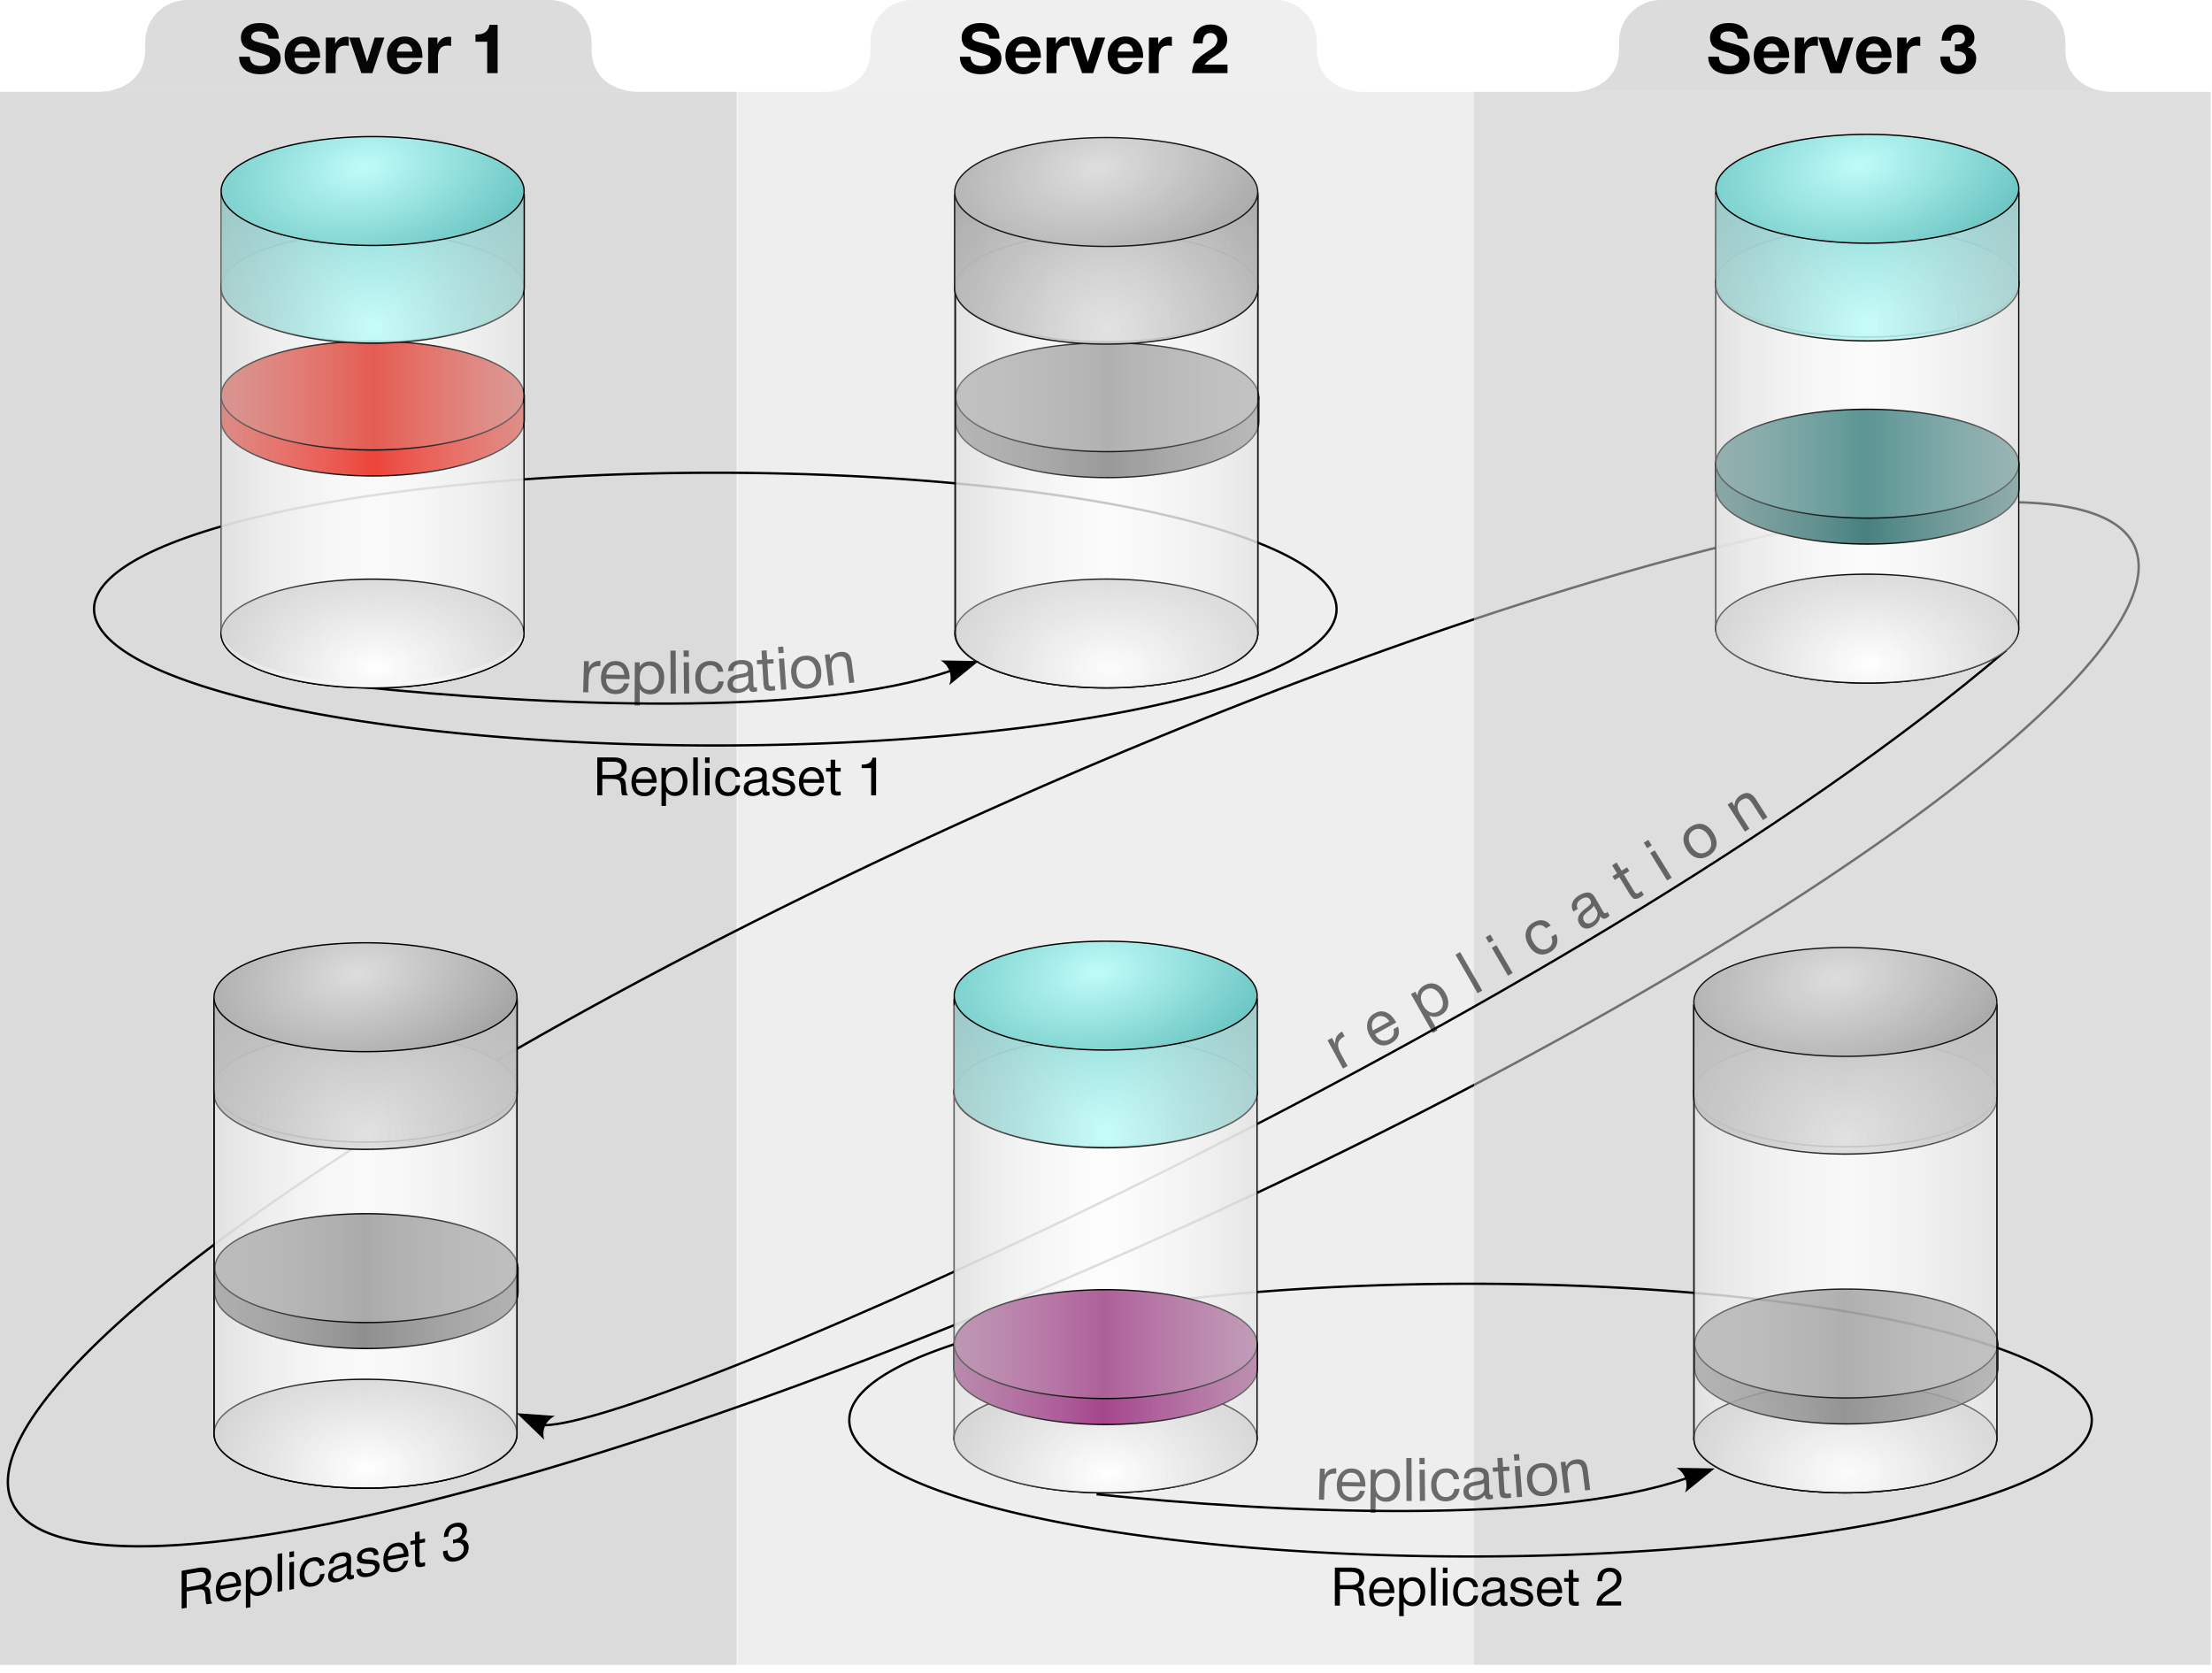 <?xml version="1.0" encoding="UTF-8" standalone="no"?>
<!-- Created with Inkscape (http://www.inkscape.org/) -->

<svg
   width="521"
   height="394"
   viewBox="0 0 521 394"
   version="1.1"
   id="svg1"
   inkscape:version="1.4 (e7c3feb100, 2024-10-09)"
   sodipodi:docname="cluster_distribution.svg"
   inkscape:export-filename="cluster_map.png"
   inkscape:export-xdpi="200"
   inkscape:export-ydpi="200"
   xmlns:inkscape="http://www.inkscape.org/namespaces/inkscape"
   xmlns:sodipodi="http://sodipodi.sourceforge.net/DTD/sodipodi-0.dtd"
   xmlns:xlink="http://www.w3.org/1999/xlink"
   xmlns="http://www.w3.org/2000/svg"
   xmlns:svg="http://www.w3.org/2000/svg">
  <sodipodi:namedview
     id="namedview1"
     pagecolor="#ffffff"
     bordercolor="#666666"
     borderopacity="1.0"
     inkscape:showpageshadow="2"
     inkscape:pageopacity="0.0"
     inkscape:pagecheckerboard="0"
     inkscape:deskcolor="#d1d1d1"
     inkscape:document-units="mm"
     showguides="true"
     inkscape:zoom="1.4342733"
     inkscape:cx="214.39429"
     inkscape:cy="-49.153812"
     inkscape:window-width="1858"
     inkscape:window-height="1014"
     inkscape:window-x="62"
     inkscape:window-y="29"
     inkscape:window-maximized="1"
     inkscape:current-layer="layer1" />
  <defs
     id="defs1">
    <inkscape:path-effect
       effect="envelope"
       id="path-effect173"
       is_visible="true"
       lpeversion="1"
       yy="true"
       xx="true"
       bendpath1="m 348.266,-199.488 h 70.28"
       bendpath2="m 418.546,-199.488 v 19.638"
       bendpath3="m 348.266,-179.85 h 70.28"
       bendpath4="m 348.266,-199.488 v 19.638" />
    <inkscape:path-effect
       effect="bend_path"
       id="path-effect172"
       is_visible="true"
       lpeversion="1"
       bendpath="m 348.266,-189.669 72.371,0.349"
       prop_scale="1"
       scale_y_rel="false"
       vertical="false"
       hide_knot="false"
       bendpath-nodetypes="cc" />
    <inkscape:path-effect
       effect="envelope"
       id="path-effect171"
       is_visible="true"
       lpeversion="1"
       yy="true"
       xx="true"
       bendpath1="m 348.266,-199.488 h 70.28"
       bendpath2="m 418.546,-199.488 v 19.638"
       bendpath3="m 348.266,-179.85 h 70.28"
       bendpath4="m 348.266,-199.488 v 19.638" />
    <inkscape:path-effect
       effect="transform_2pts"
       start="363.437,-193.488"
       end="418.546,-198.775"
       id="path-effect170"
       is_visible="true"
       lpeversion="1"
       first_knot="1"
       last_knot="80"
       helper_size="3"
       stretch="1"
       offset="0"
       elastic="false"
       from_original_width="false"
       flip_vertical="false"
       flip_horizontal="false"
       lock_length="false"
       lock_angle="false" />
    <inkscape:path-effect
       effect="skeletal"
       id="path-effect169"
       is_visible="true"
       lpeversion="1"
       pattern="M 0,0 H 1"
       copytype="single_stretched"
       prop_scale="1"
       scale_y_rel="false"
       spacing="0"
       normal_offset="0"
       tang_offset="0"
       prop_units="false"
       vertical_pattern="false"
       hide_knot="false"
       fuse_tolerance="0" />
    <inkscape:path-effect
       effect="perspective-envelope"
       up_left_point="348.266,-199.488"
       up_right_point="418.546,-199.488"
       down_left_point="348.266,-179.85"
       down_right_point="418.546,-179.85"
       id="path-effect168"
       is_visible="true"
       lpeversion="1"
       deform_type="perspective"
       horizontal_mirror="false"
       vertical_mirror="false"
       overflow_perspective="false" />
    <inkscape:path-effect
       effect="envelope"
       id="path-effect167"
       is_visible="true"
       lpeversion="1"
       yy="true"
       xx="true"
       bendpath1="m 348.266,-199.488 h 70.28"
       bendpath2="m 418.546,-199.488 v 19.638"
       bendpath3="m 348.266,-179.85 h 70.28"
       bendpath4="m 348.266,-199.488 v 19.638" />
    <linearGradient
       id="linearGradient111"
       inkscape:collect="always">
      <stop
         style="stop-color:#bffcf9;stop-opacity:1;"
         offset="0"
         id="stop110" />
      <stop
         style="stop-color:#59bab7;stop-opacity:1;"
         offset="1"
         id="stop111" />
    </linearGradient>
    <linearGradient
       id="linearGradient109"
       inkscape:collect="always">
      <stop
         style="stop-color:#bffcf9;stop-opacity:0.867;"
         offset="0"
         id="stop108" />
      <stop
         style="stop-color:#59bab7;stop-opacity:1;"
         offset="1"
         id="stop109" />
    </linearGradient>
    <linearGradient
       id="linearGradient139"
       inkscape:collect="always">
      <stop
         style="stop-color:#ffffff;stop-opacity:1;"
         offset="0"
         id="stop139" />
      <stop
         style="stop-color:#c3c3c3;stop-opacity:1;"
         offset="0.998"
         id="stop140" />
    </linearGradient>
    <linearGradient
       id="linearGradient133"
       inkscape:collect="always">
      <stop
         style="stop-color:#cccccc;stop-opacity:0.507;"
         offset="0"
         id="stop133" />
      <stop
         style="stop-color:#e7e7e7;stop-opacity:0;"
         offset="0.497"
         id="stop135" />
      <stop
         style="stop-color:#d1d1d1;stop-opacity:0.521;"
         offset="1"
         id="stop134" />
    </linearGradient>
    <inkscape:perspective
       sodipodi:type="inkscape:persp3d"
       inkscape:vp_x="-94.72772 : 727.6714 : 1"
       inkscape:vp_y="0 : 6124.1839 : 0"
       inkscape:vp_z="960.61455 : 794.5289 : 1"
       inkscape:persp3d-origin="245.27192 : 59.820778 : 1"
       id="perspective1" />
    <marker
       style="overflow:visible"
       id="ConcaveTriangle-7"
       refX="0"
       refY="0"
       orient="auto-start-reverse"
       inkscape:stockid="Concave triangle arrow"
       markerWidth="2"
       markerHeight="2"
       viewBox="0 0 1 1"
       inkscape:isstock="true"
       inkscape:collect="always"
       preserveAspectRatio="xMidYMid">
      <path
         transform="scale(0.7)"
         d="M -2,-4 9,0 -2,4 c 2,-2.33 2,-5.66 0,-8 z"
         style="fill:context-stroke;fill-rule:evenodd;stroke:none"
         id="path7-5" />
    </marker>
    <linearGradient
       inkscape:collect="always"
       xlink:href="#linearGradient133"
       id="linearGradient134"
       x1="1232.27"
       y1="-189.806"
       x2="1291.363"
       y2="-189.806"
       gradientUnits="userSpaceOnUse"
       gradientTransform="matrix(0.999,0,0,0.997,-976.6,131.39)" />
    <radialGradient
       inkscape:collect="always"
       xlink:href="#linearGradient139"
       id="radialGradient140"
       cx="1112.437"
       cy="-85.775"
       fx="1112.437"
       fy="-85.775"
       r="30.264"
       gradientTransform="matrix(2.2436668e-6,-0.973,2.147,0,468.53,1060.542)"
       gradientUnits="userSpaceOnUse" />
    <radialGradient
       inkscape:collect="always"
       xlink:href="#linearGradient139"
       id="radialGradient141"
       gradientUnits="userSpaceOnUse"
       gradientTransform="matrix(2.2436668e-6,-0.973,2.147,0,604.911,778.04)"
       cx="1112.437"
       cy="-85.775"
       fx="1112.437"
       fy="-85.775"
       r="30.264" />
    <radialGradient
       inkscape:collect="always"
       xlink:href="#linearGradient139"
       id="radialGradient142"
       gradientUnits="userSpaceOnUse"
       gradientTransform="matrix(2.2436668e-6,-0.973,2.147,0,802.33,578.717)"
       cx="1112.437"
       cy="-85.775"
       fx="1112.437"
       fy="-85.775"
       r="30.264" />
    <linearGradient
       inkscape:collect="always"
       xlink:href="#linearGradient133"
       id="linearGradient142"
       gradientUnits="userSpaceOnUse"
       gradientTransform="matrix(1,0,0,0.986,-842.024,-151.602)"
       x1="1232.27"
       y1="-189.806"
       x2="1291.363"
       y2="-189.806" />
    <linearGradient
       inkscape:collect="always"
       xlink:href="#linearGradient133"
       id="linearGradient143"
       gradientUnits="userSpaceOnUse"
       gradientTransform="matrix(1,0,0,0.984,-644.612,-351.269)"
       x1="1232.27"
       y1="-189.806"
       x2="1291.363"
       y2="-189.806" />
    <radialGradient
       inkscape:collect="always"
       xlink:href="#linearGradient3509"
       id="radialGradient164"
       gradientUnits="userSpaceOnUse"
       gradientTransform="matrix(2.2436668e-6,-0.973,2.147,0,1205.54,1012.97)"
       cx="1112.437"
       cy="-85.775"
       fx="1112.437"
       fy="-85.775"
       r="30.264" />
    <linearGradient
       inkscape:collect="always"
       xlink:href="#linearGradient3506"
       id="linearGradient164"
       gradientUnits="userSpaceOnUse"
       gradientTransform="matrix(0.999,0,0,0.997,-239.393,84.863)"
       x1="1232.27"
       y1="-189.806"
       x2="1291.363"
       y2="-189.806" />
    <radialGradient
       inkscape:collect="always"
       xlink:href="#linearGradient6658"
       id="radialGradient165"
       gradientUnits="userSpaceOnUse"
       gradientTransform="matrix(-1.598,0.016,-0.015,-1.461,1389.987,138.895)"
       cx="177.811"
       cy="33.35"
       fx="177.811"
       fy="33.35"
       r="30.295" />
    <radialGradient
       inkscape:collect="always"
       xlink:href="#linearGradient9719"
       id="radialGradient166"
       gradientUnits="userSpaceOnUse"
       gradientTransform="matrix(1.452,-0.264,0.154,0.845,837.685,79.614)"
       cx="179.404"
       cy="34.164"
       fx="179.404"
       fy="34.164"
       r="30.295" />
    <linearGradient
       inkscape:collect="always"
       id="linearGradient3509">
      <stop
         style="stop-color:#ffffff;stop-opacity:1"
         offset="0"
         id="stop139-1" />
      <stop
         style="stop-color:#c3c3c3;stop-opacity:1"
         offset="0.998"
         id="stop140-1" />
    </linearGradient>
    <linearGradient
       inkscape:collect="always"
       id="linearGradient3506">
      <stop
         style="stop-color:#cccccc;stop-opacity:0.507"
         offset="0"
         id="stop133-1" />
      <stop
         style="stop-color:#e7e7e7;stop-opacity:0"
         offset="0.497"
         id="stop135-1" />
      <stop
         style="stop-color:#d1d1d1;stop-opacity:0.521"
         offset="1"
         id="stop134-1" />
    </linearGradient>
    <linearGradient
       inkscape:collect="always"
       id="linearGradient6658">
      <stop
         style="stop-color:#dddddd;stop-opacity:0.865"
         offset="0"
         id="stop44-1" />
      <stop
         style="stop-color:#989898;stop-opacity:1"
         offset="1"
         id="stop45-1" />
    </linearGradient>
    <linearGradient
       inkscape:collect="always"
       id="linearGradient9719">
      <stop
         style="stop-color:#dddddd;stop-opacity:1"
         offset="0"
         id="stop46-1" />
      <stop
         style="stop-color:#989898;stop-opacity:1"
         offset="1"
         id="stop47-1" />
    </linearGradient>
    <linearGradient
       inkscape:collect="always"
       id="linearGradient5023">
      <stop
         style="stop-color:#dddddd;stop-opacity:0.865"
         offset="0"
         id="stop44-1-1" />
      <stop
         style="stop-color:#989898;stop-opacity:1"
         offset="1"
         id="stop45-1-1" />
    </linearGradient>
    <linearGradient
       inkscape:collect="always"
       id="linearGradient6015">
      <stop
         style="stop-color:#ffffff;stop-opacity:1"
         offset="0"
         id="stop139-1-1" />
      <stop
         style="stop-color:#c3c3c3;stop-opacity:1"
         offset="0.998"
         id="stop140-1-1" />
    </linearGradient>
    <linearGradient
       inkscape:collect="always"
       id="linearGradient4732">
      <stop
         style="stop-color:#cccccc;stop-opacity:0.507"
         offset="0"
         id="stop133-1-1" />
      <stop
         style="stop-color:#e7e7e7;stop-opacity:0"
         offset="0.497"
         id="stop135-1-1" />
      <stop
         style="stop-color:#d1d1d1;stop-opacity:0.521"
         offset="1"
         id="stop134-1-1" />
    </linearGradient>
    <linearGradient
       inkscape:collect="always"
       id="linearGradient1126">
      <stop
         style="stop-color:#dddddd;stop-opacity:1"
         offset="0"
         id="stop46-1-1" />
      <stop
         style="stop-color:#989898;stop-opacity:1"
         offset="1"
         id="stop47-1-1" />
    </linearGradient>
    <radialGradient
       inkscape:collect="always"
       xlink:href="#linearGradient2691"
       gradientUnits="userSpaceOnUse"
       gradientTransform="matrix(2.2436668e-6,-0.973,2.147,0,1521.45,1106.063)"
       cx="1112.437"
       cy="-85.775"
       fx="1112.437"
       fy="-85.775"
       r="30.264"
       id="radialGradient9862" />
    <linearGradient
       inkscape:collect="always"
       id="linearGradient2691">
      <stop
         style="stop-color:#ffffff;stop-opacity:1"
         offset="0"
         id="stop139-1-1-1" />
      <stop
         style="stop-color:#c3c3c3;stop-opacity:1"
         offset="0.998"
         id="stop140-1-1-1" />
    </linearGradient>
    <radialGradient
       inkscape:collect="always"
       xlink:href="#linearGradient1097"
       gradientUnits="userSpaceOnUse"
       gradientTransform="matrix(-1.598,0.016,-0.015,-1.461,1621.239,3.081)"
       cx="177.811"
       cy="33.35"
       fx="177.811"
       fy="33.35"
       r="30.295"
       id="radialGradient5037" />
    <linearGradient
       inkscape:collect="always"
       id="linearGradient1097">
      <stop
         style="stop-color:#dddddd;stop-opacity:0.865"
         offset="0"
         id="stop44-1-1-1" />
      <stop
         style="stop-color:#989898;stop-opacity:1"
         offset="1"
         id="stop45-1-1-1" />
    </linearGradient>
    <linearGradient
       inkscape:collect="always"
       xlink:href="#linearGradient8884"
       gradientUnits="userSpaceOnUse"
       gradientTransform="matrix(1,0,0,0.984,74.617,175.946)"
       x1="1232.27"
       y1="-189.806"
       x2="1291.363"
       y2="-189.806"
       id="linearGradient9194" />
    <linearGradient
       inkscape:collect="always"
       id="linearGradient8884">
      <stop
         style="stop-color:#cccccc;stop-opacity:0.507"
         offset="0"
         id="stop133-1-1-1" />
      <stop
         style="stop-color:#e7e7e7;stop-opacity:0"
         offset="0.497"
         id="stop135-1-1-1" />
      <stop
         style="stop-color:#d1d1d1;stop-opacity:0.521"
         offset="1"
         id="stop134-1-1-1" />
    </linearGradient>
    <radialGradient
       inkscape:collect="always"
       xlink:href="#linearGradient1043"
       gradientUnits="userSpaceOnUse"
       gradientTransform="matrix(1.452,-0.264,0.154,0.845,1068.937,-56.199)"
       cx="179.404"
       cy="34.164"
       fx="179.404"
       fy="34.164"
       r="30.295"
       id="radialGradient1154" />
    <linearGradient
       inkscape:collect="always"
       id="linearGradient1043">
      <stop
         style="stop-color:#dddddd;stop-opacity:1"
         offset="0"
         id="stop46-1-1-1" />
      <stop
         style="stop-color:#989898;stop-opacity:1"
         offset="1"
         id="stop47-1-1-1" />
    </linearGradient>
    <radialGradient
       inkscape:collect="always"
       xlink:href="#linearGradient5023"
       id="radialGradient74"
       gradientUnits="userSpaceOnUse"
       gradientTransform="matrix(-1.598,0.016,-0.015,-1.461,1494.559,9.236)"
       cx="177.811"
       cy="33.35"
       fx="177.811"
       fy="33.35"
       r="30.295" />
    <radialGradient
       inkscape:collect="always"
       xlink:href="#linearGradient6015"
       id="radialGradient75"
       gradientUnits="userSpaceOnUse"
       gradientTransform="matrix(2.2436668e-6,-0.973,2.147,0,1394.77,1112.219)"
       cx="1112.437"
       cy="-85.775"
       fx="1112.437"
       fy="-85.775"
       r="30.264" />
    <linearGradient
       inkscape:collect="always"
       xlink:href="#linearGradient4732"
       id="linearGradient75"
       gradientUnits="userSpaceOnUse"
       gradientTransform="matrix(1,0,0,0.986,-52.056,182.445)"
       x1="1232.27"
       y1="-189.806"
       x2="1291.363"
       y2="-189.806" />
    <radialGradient
       inkscape:collect="always"
       xlink:href="#linearGradient1126"
       id="radialGradient76"
       gradientUnits="userSpaceOnUse"
       gradientTransform="matrix(1.452,-0.264,0.154,0.845,942.257,-50.044)"
       cx="179.404"
       cy="34.164"
       fx="179.404"
       fy="34.164"
       r="30.295" />
    <radialGradient
       inkscape:collect="always"
       xlink:href="#linearGradient109"
       id="radialGradient114"
       gradientUnits="userSpaceOnUse"
       gradientTransform="matrix(-1.598,0.016,-0.015,-1.461,568.345,-43.641)"
       cx="177.811"
       cy="33.35"
       fx="177.811"
       fy="33.35"
       r="30.295" />
    <radialGradient
       inkscape:collect="always"
       xlink:href="#linearGradient111"
       id="radialGradient115"
       gradientUnits="userSpaceOnUse"
       gradientTransform="matrix(1.452,-0.264,0.154,0.845,16.043,-102.922)"
       cx="179.404"
       cy="34.164"
       fx="179.404"
       fy="34.164"
       r="30.295" />
    <radialGradient
       inkscape:collect="always"
       xlink:href="#linearGradient109"
       id="radialGradient116"
       gradientUnits="userSpaceOnUse"
       gradientTransform="matrix(-1.598,0.016,-0.015,-1.461,902.145,-525.521)"
       cx="177.811"
       cy="33.35"
       fx="177.811"
       fy="33.35"
       r="30.295" />
    <radialGradient
       inkscape:collect="always"
       xlink:href="#linearGradient111"
       id="radialGradient117"
       gradientUnits="userSpaceOnUse"
       gradientTransform="matrix(1.452,-0.264,0.154,0.845,349.843,-584.801)"
       cx="179.404"
       cy="34.164"
       fx="179.404"
       fy="34.164"
       r="30.295" />
    <radialGradient
       inkscape:collect="always"
       xlink:href="#linearGradient109"
       id="radialGradient120"
       gradientUnits="userSpaceOnUse"
       gradientTransform="matrix(-1.598,0.016,-0.015,-1.461,704.727,-325.612)"
       cx="177.811"
       cy="33.35"
       fx="177.811"
       fy="33.35"
       r="30.295" />
    <radialGradient
       inkscape:collect="always"
       xlink:href="#linearGradient111"
       id="radialGradient121"
       gradientUnits="userSpaceOnUse"
       gradientTransform="matrix(1.452,-0.264,0.154,0.845,152.424,-384.892)"
       cx="179.404"
       cy="34.164"
       fx="179.404"
       fy="34.164"
       r="30.295" />
  </defs>
  <g
     inkscape:label="Layer 1"
     inkscape:groupmode="layer"
     id="layer1"
     transform="translate(-257.49,147.749)">
    <path
       id="rect67"
       style="opacity:0.94;fill:#c3c3c3;fill-opacity:0.644;stroke-width:1.319"
       d="M 257.49,-126.111 H 431.013 V 244.41 H 257.49 Z" />
    <path
       id="rect158"
       style="fill:#e9e9e9;fill-opacity:0.765;stroke-width:1.319"
       d="M 604.701,-126.111 H 431.178 V 244.41 H 604.701 Z" />
    <path
       d="m 398.17,30.671 h 3.921 q 2.994,0 2.994,2.468 0,0.777 -0.426,1.378 -0.413,0.589 -1.102,0.789 0.451,0.1 0.727,0.288 0.276,0.188 0.401,0.526 0.125,0.338 0.163,0.601 0.037,0.263 0.063,0.777 0,0.05 0.013,0.251 0.013,0.188 0.013,0.263 0,0.063 0.013,0.238 0.025,0.175 0.037,0.263 0.013,0.088 0.037,0.238 0.025,0.15 0.063,0.251 0.037,0.088 0.088,0.213 0.05,0.113 0.113,0.213 0.063,0.088 0.138,0.163 h -1.353 q -0.088,-0.125 -0.15,-0.313 -0.05,-0.188 -0.075,-0.438 -0.025,-0.263 -0.038,-0.413 -0.013,-0.163 -0.025,-0.464 -0.013,-0.301 -0.013,-0.338 -0.063,-1.14 -0.476,-1.516 -0.401,-0.376 -1.603,-0.376 h -2.343 v 3.858 h -1.178 z m 1.178,1.002 v 3.119 h 2.217 q 0.413,0 0.689,-0.025 0.288,-0.025 0.626,-0.113 0.338,-0.088 0.539,-0.251 0.213,-0.163 0.351,-0.464 0.138,-0.301 0.138,-0.727 0,-0.902 -0.551,-1.215 -0.539,-0.326 -1.478,-0.326 z m 12.74,5.875 q -0.489,2.255 -2.819,2.255 -1.428,0 -2.242,-0.889 -0.802,-0.889 -0.802,-2.468 0,-1.566 0.827,-2.531 0.839,-0.977 2.18,-0.977 1.491,0 2.205,1.015 0.727,1.002 0.727,2.543 v 0.15 h -4.861 l -0.013,0.075 q 0,1.027 0.539,1.616 0.539,0.589 1.478,0.589 0.702,0 1.102,-0.326 0.413,-0.326 0.639,-1.052 z m -1.027,-1.766 q -0.075,-0.927 -0.564,-1.441 -0.489,-0.526 -1.29,-0.526 -0.777,0 -1.29,0.526 -0.514,0.526 -0.614,1.441 z m 3.232,-2.656 v 0.914 q 0.702,-1.115 2.18,-1.115 1.353,0 2.142,0.914 0.802,0.914 0.802,2.48 0,1.566 -0.789,2.505 -0.777,0.927 -2.105,0.927 -1.391,0 -2.167,-1.065 V 42.084 h -1.065 v -8.957 z m 2.017,0.689 q -0.927,0 -1.466,0.676 -0.526,0.664 -0.526,1.842 0,1.178 0.539,1.854 0.551,0.664 1.491,0.664 0.914,0 1.441,-0.676 0.526,-0.676 0.526,-1.842 0,-1.178 -0.539,-1.842 -0.526,-0.676 -1.466,-0.676 z m 5.537,-3.144 v 8.919 h -1.077 v -8.919 z m 2.781,0 v 1.303 h -1.077 v -1.303 z m 0,2.455 v 6.464 h -1.077 v -6.464 z m 7.216,4.109 q -0.138,1.165 -0.889,1.854 -0.739,0.689 -1.929,0.689 -1.466,0 -2.267,-0.902 -0.802,-0.914 -0.802,-2.43 0,-1.616 0.839,-2.556 0.839,-0.952 2.267,-0.952 1.19,0 1.904,0.601 0.714,0.589 0.839,1.691 h -1.102 q -0.288,-1.403 -1.629,-1.403 -0.927,0 -1.466,0.689 -0.539,0.676 -0.539,1.842 0,1.178 0.514,1.854 0.514,0.676 1.416,0.676 0.727,0 1.178,-0.426 0.464,-0.426 0.589,-1.228 z m 6.89,1.503 v 0.827 q -0.326,0.125 -0.727,0.125 -0.914,0 -0.94,-0.952 -0.914,1.027 -2.343,1.027 -0.952,0 -1.516,-0.489 -0.551,-0.489 -0.551,-1.34 0,-1.729 2.292,-2.017 1.353,-0.163 1.566,-0.238 0.451,-0.15 0.489,-0.626 0.013,-0.075 0.013,-0.163 0,-1.065 -1.466,-1.065 -0.752,0 -1.14,0.313 -0.388,0.301 -0.464,1.002 h -1.04 q 0.025,-1.04 0.739,-1.616 0.714,-0.576 1.967,-0.576 1.365,0 2.029,0.626 0.213,0.2 0.313,0.526 0.1,0.326 0.113,0.539 0.013,0.2 0.013,0.614 0,0.489 -0.025,1.453 -0.025,0.952 -0.025,1.428 0,0.351 0.088,0.501 0.1,0.138 0.351,0.138 0.1,0 0.263,-0.038 z m -1.716,-2.505 q -0.113,0.088 -0.238,0.15 -0.125,0.063 -0.326,0.1 -0.188,0.038 -0.263,0.063 -0.063,0.013 -0.326,0.05 -0.263,0.025 -0.276,0.025 -0.388,0.05 -0.514,0.075 -0.113,0.013 -0.451,0.1 -0.326,0.088 -0.464,0.2 -0.138,0.113 -0.276,0.338 -0.125,0.213 -0.125,0.514 0,0.501 0.338,0.789 0.351,0.288 0.952,0.288 0.764,0 1.365,-0.451 0.601,-0.451 0.601,-1.065 z m 7.516,-1.228 h -1.065 q -0.1,-1.178 -1.578,-1.178 -0.614,0 -0.965,0.238 -0.351,0.238 -0.351,0.639 0,0.113 0.025,0.225 0.025,0.1 0.088,0.188 0.075,0.075 0.125,0.138 0.063,0.063 0.188,0.125 0.138,0.05 0.2,0.088 0.075,0.038 0.251,0.088 0.188,0.038 0.263,0.063 0.075,0.013 0.288,0.063 0.225,0.05 0.288,0.063 0.464,0.1 0.689,0.163 0.238,0.063 0.639,0.238 0.413,0.163 0.626,0.351 0.213,0.175 0.376,0.501 0.175,0.313 0.175,0.714 0,0.94 -0.739,1.516 -0.727,0.564 -1.942,0.564 -1.315,0 -2.029,-0.576 -0.702,-0.576 -0.752,-1.666 h 1.052 q 0.088,1.365 1.754,1.365 0.714,0 1.14,-0.288 0.438,-0.301 0.438,-0.789 0,-0.326 -0.225,-0.539 -0.226,-0.213 -0.501,-0.301 -0.276,-0.1 -0.789,-0.225 -0.075,-0.013 -0.113,-0.025 -0.113,-0.025 -0.489,-0.1 -0.363,-0.088 -0.526,-0.138 -0.163,-0.05 -0.476,-0.15 -0.301,-0.113 -0.451,-0.225 -0.15,-0.125 -0.338,-0.301 -0.175,-0.188 -0.251,-0.426 -0.075,-0.251 -0.075,-0.564 0,-0.877 0.664,-1.391 0.676,-0.514 1.804,-0.514 1.14,0 1.854,0.539 0.727,0.539 0.727,1.528 z m 6.99,2.543 q -0.489,2.255 -2.819,2.255 -1.428,0 -2.242,-0.889 -0.802,-0.889 -0.802,-2.468 0,-1.566 0.827,-2.531 0.839,-0.977 2.18,-0.977 1.491,0 2.205,1.015 0.727,1.002 0.727,2.543 v 0.15 h -4.861 l -0.013,0.075 q 0,1.027 0.539,1.616 0.539,0.589 1.478,0.589 0.702,0 1.102,-0.326 0.413,-0.326 0.639,-1.052 z m -1.027,-1.766 q -0.075,-0.927 -0.564,-1.441 -0.489,-0.526 -1.29,-0.526 -0.777,0 -1.29,0.526 -0.514,0.526 -0.614,1.441 z m 4.998,-2.656 v 0.877 h -1.29 V 37.774 q 0,0.313 0,0.413 0.013,0.1 0.075,0.276 0.063,0.163 0.213,0.213 0.15,0.05 0.426,0.05 0.238,0 0.576,-0.038 v 0.914 q -0.451,0.05 -0.814,0.05 -0.451,0 -0.752,-0.1 -0.301,-0.1 -0.464,-0.225 -0.15,-0.125 -0.225,-0.438 -0.075,-0.326 -0.088,-0.539 -0.013,-0.225 -0.013,-0.739 0,-0.113 0,-0.175 v -3.432 h -1.09 v -0.877 h 1.09 v -1.917 h 1.065 v 1.917 z m 8.343,-2.405 v 8.869 h -1.165 v -6.427 h -2.23 v -0.802 q 1.077,0 1.704,-0.351 0.639,-0.351 0.852,-1.29 z"
       id="text103"
       style="font-size:10.583px;line-height:1.25;font-family:HelveticaNeueCyr;-inkscape-font-specification:HelveticaNeueCyr;text-align:center;text-anchor:middle;stroke-width:0.313"
       aria-label="Replicaset 1" />
    <path
       d="M 510.282,34.322 A 54.183,274.145 65.746 0 0 259.345,201.305 54.183,274.145 65.746 0 0 510.282,152.712 54.183,274.145 65.746 0 0 761.218,-14.271 54.183,274.145 65.746 0 0 510.282,34.322 Z"
       style="fill:none;fill-opacity:1;stroke:#000000;stroke-width:0.563;stroke-dasharray:none;stroke-opacity:1"
       id="path177" />
    <path
       id="rect159"
       style="opacity:0.94;fill:#c5c5c5;fill-opacity:0.604;stroke-width:1.319"
       d="M 604.673,-126.111 H 778.197 V 244.41 H 604.673 Z" />
    <path
       d="M 425.967,-36.391 A 146.324,32.121 0 0 0 279.642,-4.269 146.324,32.121 0 0 0 425.967,27.852 146.324,32.121 0 0 0 572.292,-4.269 146.324,32.121 0 0 0 425.967,-36.391 Z"
       style="fill:none;fill-opacity:1;stroke:#000000;stroke-width:0.547;stroke-dasharray:none;stroke-opacity:1"
       id="path276" />
    <g
       id="g164"
       transform="matrix(1.184,0,0,1.184,-690.283,91.799)"
       style="opacity:0.9">
      <path
         id="path157"
         style="fill:#ffffff;fill-opacity:0.865;stroke:#000000;stroke-width:0.265"
         d="m 1020.571,-155.955 c -16.642,-1e-5 -30.132,4.847 -30.132,10.827 0.01,0.04 0.013,0.08 0.02,0.12 v 68.598 c -0.01,0.04 -0.014,0.08 -0.02,0.12 0.01,0.04 0.013,0.08 0.02,0.12 v 0.096 h 0.016 c 0.327,5.89 13.7,10.605 30.096,10.611 16.405,-0.001 29.792,-4.718 30.119,-10.611 h 0.017 v -69.138 h -0.01 c -0.129,-5.946 -13.579,-10.742 -30.127,-10.742 z"
         sodipodi:nodetypes="ccccccccccccccc" />
      <path
         id="ellipse157"
         style="fill:url(#radialGradient164);stroke:#000000;stroke-width:0.265"
         d="m 1050.703,-76.29 a 30.132,10.827 0 0 1 -30.132,10.827 30.132,10.827 0 0 1 -30.132,-10.827 30.132,10.827 0 0 1 30.132,-10.827 30.132,10.827 0 0 1 30.132,10.827 z" />
      <g
         id="g159"
         transform="translate(872.552,-181.368)">
        <path
           id="path158"
           style="fill:#7f7f7f;fill-opacity:0.865;stroke:#000000;stroke-width:0.265"
           d="m 148.194,52.411 c -11.047,0.003 -21.203,2.178 -26.467,5.668 h -3.695 v 4.856 c 0,0 0.003,-0.156 2.3e-4,-0.005 -1.4e-4,5.979 13.519,11.135 30.161,11.135 16.642,8e-6 30.162,-5.115 30.162,-11.095 0.002,-0.032 -0.004,-0.003 -8.6e-4,-0.021 v -4.87 h -3.676 c -5.267,-3.492 -15.432,-5.667 -26.486,-5.668 z"
           sodipodi:nodetypes="cccccscccccc" />
        <path
           d="M 148.194,47.246 A 30.132,10.827 0 0 0 118.062,58.073 30.132,10.827 0 0 0 148.194,68.899 30.132,10.827 0 0 0 178.326,58.073 30.132,10.827 0 0 0 148.194,47.246 Z"
           style="fill:#aaaaaa;fill-opacity:1;stroke:#000000;stroke-width:0.265"
           id="path159" />
      </g>
      <path
         d="m 1020.571,-155.955 a 30.132,10.827 0 0 0 -30.132,10.827 30.132,10.827 0 0 0 30.132,10.827 30.132,10.827 0 0 0 30.132,-10.827 30.132,10.827 0 0 0 -30.132,-10.827 z"
         style="fill:#ffffff;fill-opacity:0.804;stroke:#000000;stroke-width:0.265"
         id="path160" />
      <path
         id="path161"
         style="fill:url(#linearGradient164);fill-opacity:1;stroke:#000000;stroke-width:0.264"
         d="m 1020.617,-169.54 c -11.03,0.003 -21.171,2.171 -26.427,5.652 h -3.69 v 18.347 c 0,-0.02 -2e-4,-0.021 0,0.055 v 0.006 c 2e-4,0.162 0.015,0.323 0.035,0.483 -4e-4,0.023 -0.01,0.047 -0.01,0.07 0.01,0.04 0.013,0.079 0.02,0.119 v 68.426 c -0.01,0.04 -0.014,0.081 -0.02,0.121 0.01,0.04 0.013,0.079 0.02,0.119 v 0.095 h 0.016 c 0.327,5.875 13.681,10.579 30.053,10.585 16.381,-9.98e-4 29.749,-4.706 30.076,-10.585 h 0.018 v -68.964 h -0.01 c 0.016,-0.145 0.031,-0.289 0.031,-0.434 0,-0.032 8e-4,-0.004 0,-0.021 v -18.421 h -3.671 c -5.259,-3.483 -15.409,-5.651 -26.446,-5.652 z" />
      <g
         id="g163"
         transform="translate(-84.684,-229.902)">
        <path
           id="path162"
           style="fill:url(#radialGradient165);fill-opacity:1;stroke:#000000;stroke-width:0.265"
           d="m 1105.229,60.797 c -11.047,0.003 -21.203,2.178 -26.467,5.668 h -3.695 v 18.451 c 0,0 0,-0.156 3e-4,-0.005 -2e-4,5.979 13.519,11.135 30.161,11.135 16.642,8e-6 30.162,-5.115 30.162,-11.095 0,-0.032 0,-0.003 -8e-4,-0.021 V 66.465 h -3.676 c -5.267,-3.492 -15.432,-5.667 -26.486,-5.668 z"
           sodipodi:nodetypes="cccccscccccc" />
        <path
           d="m 1105.229,54.953 a 30.132,10.827 0 0 0 -30.132,10.827 30.132,10.827 0 0 0 30.132,10.827 30.132,10.827 0 0 0 30.132,-10.827 30.132,10.827 0 0 0 -30.132,-10.827 z"
           style="fill:url(#radialGradient166);fill-opacity:1;stroke:#000000;stroke-width:0.265"
           id="path163" />
      </g>
    </g>
    <g
       id="g74"
       transform="matrix(1.184,0,0,1.184,-1088.828,162.786)">
      <path
         id="path66"
         style="fill:#ffffff;fill-opacity:0.865;stroke:#000000;stroke-width:0.265"
         d="m 1209.801,-56.706 c -16.642,-10e-6 -30.132,4.847 -30.132,10.827 0.01,0.04 0.013,0.08 0.02,0.12 v 68.598 c -0.01,0.04 -0.014,0.08 -0.02,0.12 0.01,0.04 0.013,0.08 0.02,0.12 v 0.096 h 0.016 c 0.327,5.89 13.7,10.605 30.096,10.611 16.405,-0.001 29.792,-4.718 30.119,-10.611 h 0.017 v -69.138 h -0.01 c -0.129,-5.946 -13.579,-10.742 -30.127,-10.742 z"
         sodipodi:nodetypes="ccccccccccccccc" />
      <g
         id="g68"
         transform="translate(1071.043,-77.578)">
        <path
           id="path67"
           style="fill:#7f7f7f;fill-opacity:0.865;stroke:#000000;stroke-width:0.265"
           d="m 138.933,61.933 c -11.047,0.003 -21.203,2.178 -26.467,5.668 h -3.695 v 4.856 c 0,0 0.003,-0.156 2.3e-4,-0.005 -1.4e-4,5.979 13.519,11.135 30.161,11.135 16.642,8e-6 30.162,-5.115 30.162,-11.095 0.002,-0.032 -0.004,-0.003 -8.6e-4,-0.021 v -4.87 h -3.676 c -5.267,-3.492 -15.432,-5.667 -26.486,-5.668 z"
           sodipodi:nodetypes="cccccscccccc" />
        <path
           d="M 138.933,56.768 A 30.132,10.827 0 0 0 108.801,67.595 30.132,10.827 0 0 0 138.933,78.422 30.132,10.827 0 0 0 169.065,67.595 30.132,10.827 0 0 0 138.933,56.768 Z"
           style="fill:#aaaaaa;fill-opacity:1;stroke:#000000;stroke-width:0.265"
           id="path68" />
      </g>
      <path
         d="m 1209.802,-56.706 a 30.132,10.827 0 0 0 -30.132,10.827 30.132,10.827 0 0 0 30.132,10.827 30.132,10.827 0 0 0 30.132,-10.827 30.132,10.827 0 0 0 -30.132,-10.827 z"
         style="fill:#ffffff;fill-opacity:0.804;stroke:#000000;stroke-width:0.265"
         id="path69" />
      <path
         id="path72"
         style="fill:url(#radialGradient74);fill-opacity:1;stroke:#000000;stroke-width:0.265"
         d="m 1209.801,-68.861 c -11.047,0.003 -21.203,2.178 -26.467,5.668 h -3.695 v 18.451 c 0,0 0,-0.156 3e-4,-0.005 -2e-4,5.979 13.519,11.135 30.161,11.135 16.642,1e-5 30.162,-5.115 30.162,-11.095 0,-0.032 0,-0.003 -8e-4,-0.021 v -18.466 h -3.676 c -5.267,-3.492 -15.432,-5.667 -26.486,-5.668 z"
         sodipodi:nodetypes="cccccscccccc" />
      <path
         id="ellipse72"
         style="fill:url(#radialGradient75);stroke:#000000;stroke-width:0.265"
         d="m 1239.934,22.959 a 30.132,10.827 0 0 1 -30.132,10.827 30.132,10.827 0 0 1 -30.132,-10.827 30.132,10.827 0 0 1 30.132,-10.827 30.132,10.827 0 0 1 30.132,10.827 z" />
      <path
         id="path73"
         style="fill:url(#linearGradient75);fill-opacity:1;stroke:#000000;stroke-width:0.263"
         d="m 1209.804,-69.136 c -11.046,0.003 -21.202,2.147 -26.466,5.589 h -3.695 v 18.143 c 0,-0.02 -2e-4,-0.021 0,0.054 v 0.006 c 2e-4,0.16 0.015,0.319 0.035,0.478 -4e-4,0.023 -0.01,0.046 -0.01,0.069 0.01,0.039 0.013,0.078 0.02,0.118 v 67.667 c -0.01,0.039 -0.014,0.08 -0.02,0.119 0.01,0.039 0.013,0.078 0.02,0.118 v 0.094 h 0.016 c 0.327,5.81 13.701,10.462 30.097,10.467 16.405,-9.86e-4 29.793,-4.654 30.12,-10.467 h 0.018 v -68.199 h -0.01 c 0.016,-0.143 0.031,-0.285 0.031,-0.43 0,-0.032 8e-4,-0.004 0,-0.021 v -18.216 h -3.676 c -5.267,-3.444 -15.432,-5.588 -26.485,-5.589 z" />
      <path
         d="m 1209.801,-74.706 a 30.132,10.827 0 0 0 -30.132,10.827 30.132,10.827 0 0 0 30.132,10.827 30.132,10.827 0 0 0 30.132,-10.827 30.132,10.827 0 0 0 -30.132,-10.827 z"
         style="fill:url(#radialGradient76);fill-opacity:1;stroke:#000000;stroke-width:0.265"
         id="path74" />
    </g>
    <path
       d="M 603.849,154.647 A 146.324,32.121 0 0 0 457.525,186.768 146.324,32.121 0 0 0 603.849,218.889 146.324,32.121 0 0 0 750.174,186.768 146.324,32.121 0 0 0 603.849,154.647 Z"
       style="fill:none;fill-opacity:1;stroke:#000000;stroke-width:0.547;stroke-dasharray:none;stroke-opacity:1"
       id="path4" />
    <path
       style="fill:none;stroke:#000000;stroke-width:0.55;stroke-linecap:butt;stroke-linejoin:miter;stroke-miterlimit:4;stroke-dasharray:none;stroke-opacity:1;marker-start:url(#ConcaveTriangle-7)"
       d="M 385.532,187.963 C 412.279,188.184 629.823,91.018 730.025,5.418"
       id="path85"
       sodipodi:nodetypes="cc" />
    <path
       style="font-size:14.698px;line-height:1.25;font-family:HelveticaNeueCyr;-inkscape-font-specification:HelveticaNeueCyr;text-align:center;letter-spacing:5px;text-anchor:middle;opacity:0.55;stroke-width:2.191"
       d="m 511.32,129.52 0.562,1.165 q -0.126,0.044 -0.298,0.127 -0.543,0.262 -0.857,0.626 -0.32,0.351 -0.431,0.73 -0.097,0.373 -0.051,0.841 0.046,0.467 0.185,0.89 0.152,0.416 0.395,0.919 l 1.393,2.885 -1.125,0.543 -3.297,-6.83 1.072,-0.518 0.709,1.469 q -0.111,-1.954 1.742,-2.849 z m 13.24,-0.504 q 0.652,2.627 -1.802,3.833 -1.504,0.739 -2.821,0.223 -1.304,-0.522 -2.121,-2.184 -0.81,-1.649 -0.438,-3.092 0.378,-1.463 1.79,-2.157 1.57,-0.771 2.847,-0.072 1.284,0.679 2.081,2.302 l 0.078,0.158 -5.118,2.514 0.026,0.086 q 0.531,1.082 1.403,1.423 0.872,0.341 1.861,-0.145 0.739,-0.363 0.992,-0.913 0.267,-0.557 0.128,-1.439 z m -1.995,-1.329 q -0.559,-0.937 -1.339,-1.225 -0.787,-0.301 -1.631,0.113 -0.818,0.402 -1.087,1.222 -0.269,0.82 0.099,1.835 z m 6.448,-6.678 0.481,0.959 q 0.15,-1.538 1.7,-2.315 1.419,-0.711 2.728,-0.167 1.322,0.538 2.145,2.18 0.823,1.642 0.489,3.043 -0.327,1.381 -1.72,2.079 -1.459,0.731 -2.833,0.022 l 1.785,3.561 -1.117,0.56 -4.708,-9.395 z m 2.478,-0.338 q -0.972,0.487 -1.182,1.48 -0.203,0.973 0.416,2.208 0.619,1.235 1.54,1.662 0.927,0.407 1.913,-0.087 0.959,-0.481 1.155,-1.467 0.196,-0.986 -0.416,-2.208 -0.619,-1.235 -1.533,-1.648 -0.907,-0.433 -1.893,0.061 z m 8.546,-8.454 4.75,9.325 -1.126,0.574 -4.75,-9.325 z m 7.305,-3.748 0.701,1.359 -1.123,0.579 -0.701,-1.359 z m 1.32,2.56 3.476,6.741 -1.123,0.579 -3.476,-6.741 z m 14.137,-1.929 q 0.491,1.286 0.085,2.411 -0.393,1.118 -1.63,1.766 -1.523,0.798 -2.848,0.297 -1.331,-0.514 -2.156,-2.089 -0.88,-1.68 -0.519,-3.113 0.354,-1.446 1.838,-2.224 1.237,-0.648 2.306,-0.412 1.063,0.223 1.793,1.301 l -1.146,0.6 q -1.063,-1.301 -2.456,-0.572 -0.963,0.505 -1.148,1.514 -0.192,0.996 0.443,2.207 0.641,1.224 1.543,1.647 0.902,0.423 1.839,-0.068 0.755,-0.396 0.992,-1.084 0.25,-0.695 -0.056,-1.596 z m 12.363,-4.576 0.457,0.856 q -0.268,0.31 -0.683,0.531 -0.946,0.505 -1.499,-0.466 -0.379,1.569 -1.857,2.358 -0.985,0.526 -1.839,0.332 -0.84,-0.201 -1.311,-1.083 -0.955,-1.789 1.258,-3.354 1.31,-0.916 1.489,-1.112 0.384,-0.405 0.159,-0.918 -0.029,-0.085 -0.077,-0.175 -0.589,-1.102 -2.105,-0.292 -0.778,0.415 -1.007,0.954 -0.236,0.526 0.074,1.293 l -1.076,0.575 q -0.549,-1.09 -0.128,-2.081 0.421,-0.991 1.717,-1.683 1.413,-0.755 2.446,-0.473 0.331,0.09 0.615,0.371 0.284,0.282 0.414,0.495 0.124,0.201 0.352,0.628 0.27,0.506 0.777,1.518 0.5,0.999 0.763,1.492 0.194,0.363 0.368,0.47 0.18,0.087 0.439,-0.051 0.104,-0.055 0.251,-0.184 z m -3.161,-1.644 q -0.068,0.153 -0.163,0.287 -0.095,0.134 -0.282,0.284 -0.174,0.143 -0.238,0.21 -0.058,0.048 -0.309,0.232 -0.258,0.171 -0.271,0.178 -0.374,0.266 -0.49,0.362 -0.11,0.075 -0.411,0.353 -0.289,0.271 -0.369,0.464 -0.08,0.193 -0.098,0.502 -0.012,0.29 0.154,0.601 0.277,0.519 0.786,0.63 0.522,0.104 1.145,-0.228 0.791,-0.422 1.164,-1.221 0.373,-0.799 0.034,-1.434 z m 8.299,-8.625 0.491,0.904 -1.33,0.723 2.112,3.887 q 0.175,0.323 0.232,0.426 0.069,0.096 0.232,0.242 0.156,0.133 0.339,0.1 0.183,-0.033 0.467,-0.187 0.245,-0.133 0.573,-0.361 l 0.512,0.943 q -0.437,0.304 -0.811,0.508 -0.465,0.253 -0.831,0.318 -0.366,0.065 -0.604,0.027 -0.225,-0.045 -0.478,-0.326 -0.26,-0.294 -0.392,-0.506 -0.139,-0.225 -0.427,-0.755 -0.063,-0.116 -0.098,-0.181 l -1.922,-3.539 -1.124,0.61 -0.491,-0.904 1.124,-0.61 -1.073,-1.976 1.098,-0.596 1.073,1.976 z m 5.327,-6.206 0.738,1.339 -1.107,0.61 -0.738,-1.339 z m 1.39,2.523 3.659,6.643 -1.107,0.61 -3.659,-6.643 z m 6.972,-2.874 q 0.34,-1.437 1.84,-2.278 1.5,-0.841 2.844,-0.398 1.344,0.443 2.263,2.084 0.941,1.68 0.633,3.083 -0.309,1.403 -1.822,2.251 -1.513,0.848 -2.889,0.406 -1.376,-0.442 -2.296,-2.083 -0.913,-1.628 -0.573,-3.066 z m 4.233,-1.496 q -0.947,-0.396 -1.908,0.143 -0.962,0.539 -1.13,1.56 -0.169,1.021 0.492,2.201 0.683,1.218 1.622,1.601 0.945,0.363 1.945,-0.197 0.962,-0.539 1.112,-1.533 0.163,-1.001 -0.519,-2.219 -0.661,-1.18 -1.613,-1.556 z m 7.48,-6.113 0.585,1.02 q 0.129,-1.666 1.557,-2.485 1.16,-0.665 2.021,-0.345 0.866,0.3 1.539,1.473 l 2.506,4.374 -1.084,0.621 -2.221,-3.877 q -0.278,-0.485 -0.469,-0.73 -0.186,-0.266 -0.489,-0.499 -0.31,-0.246 -0.697,-0.211 -0.386,0.035 -0.871,0.313 -1.875,1.074 -0.515,3.446 l 1.973,3.443 -1.084,0.621 -3.771,-6.58 z"
       id="text2"
       transform="rotate(-2.871,-141.705,-1130.062)"
       aria-label="replication" />
    <g
       id="g129"
       transform="matrix(1.184,0,0,1.184,-213.07,795.564)">
      <path
         id="path71"
         style="fill:#ffffff;fill-opacity:0.865;stroke:#000000;stroke-width:0.265"
         d="m 617.36,-590.207 c -16.642,-1e-5 -30.132,4.847 -30.132,10.827 0.01,0.04 0.013,0.08 0.02,0.12 v 68.598 c -0.01,0.04 -0.014,0.08 -0.02,0.12 0.01,0.04 0.013,0.08 0.02,0.12 v 0.096 h 0.016 c 0.327,5.89 13.7,10.605 30.096,10.611 16.405,-10e-4 29.792,-4.718 30.119,-10.611 h 0.017 v -69.138 h -0.01 c -0.129,-5.946 -13.579,-10.742 -30.127,-10.742 z"
         sodipodi:nodetypes="ccccccccccccccc" />
      <path
         id="ellipse141"
         style="fill:url(#radialGradient142);stroke:#000000;stroke-width:0.265"
         d="m 647.493,-510.542 a 30.132,10.827 0 0 1 -30.132,10.827 30.132,10.827 0 0 1 -30.132,-10.827 30.132,10.827 0 0 1 30.132,-10.827 30.132,10.827 0 0 1 30.132,10.827 z" />
      <path
         d="m 617.361,-590.207 a 30.132,10.827 0 0 0 -30.132,10.827 30.132,10.827 0 0 0 30.132,10.827 30.132,10.827 0 0 0 30.132,-10.827 30.132,10.827 0 0 0 -30.132,-10.827 z"
         style="fill:#ffffff;fill-opacity:0.804;stroke:#000000;stroke-width:0.265"
         id="path94" />
      <path
         id="path115"
         style="fill:url(#radialGradient116);fill-opacity:1;stroke:#000000;stroke-width:0.265"
         d="m 617.387,-603.618 c -11.047,0.003 -21.203,2.178 -26.467,5.668 h -3.695 v 18.451 c 0,0 0,-0.156 3e-4,-0.005 -2e-4,5.979 13.519,11.135 30.161,11.135 16.642,1e-5 30.162,-5.115 30.162,-11.095 0,-0.032 0,-0.003 -8e-4,-0.021 v -18.466 h -3.676 c -5.267,-3.492 -15.432,-5.667 -26.486,-5.668 z"
         sodipodi:nodetypes="cccccscccccc" />
      <g
         id="g118"
         transform="translate(426.687,-539.997)">
        <path
           id="path117"
           style="fill:#a4468c;fill-opacity:1;stroke:#000000;stroke-width:0.265"
           d="m 190.7,5.029 c -11.047,0.003 -21.203,2.178 -26.467,5.668 h -3.695 v 4.856 c 0,0 0.003,-0.156 2.3e-4,-0.005 -1.4e-4,5.979 13.519,11.135 30.161,11.135 16.642,8e-6 30.162,-5.115 30.162,-11.095 0.002,-0.032 -0.004,-0.003 -8.6e-4,-0.021 v -4.87 h -3.676 C 211.918,7.205 201.753,5.03 190.699,5.029 Z"
           sodipodi:nodetypes="cccccscccccc" />
        <path
           d="M 190.7,-0.136 A 30.132,10.827 0 0 0 160.568,10.691 30.132,10.827 0 0 0 190.7,21.517 30.132,10.827 0 0 0 220.832,10.691 30.132,10.827 0 0 0 190.7,-0.136 Z"
           style="fill:#ad6099;fill-opacity:1;stroke:#000000;stroke-width:0.265"
           id="path118" />
      </g>
      <path
         id="path143"
         style="fill:url(#linearGradient143);fill-opacity:1;stroke:none;stroke-width:0.263"
         d="m 617.254,-602.267 c -11.046,0.003 -21.202,2.142 -26.466,5.576 h -3.696 v 18.101 c 0,-0.02 -2e-4,-0.021 0,0.054 v 0.006 c 2e-4,0.159 0.015,0.318 0.035,0.477 -4e-4,0.023 -0.01,0.046 -0.01,0.069 0.01,0.039 0.013,0.078 0.02,0.117 v 67.51 c -0.01,0.039 -0.014,0.08 -0.02,0.119 0.01,0.039 0.013,0.078 0.02,0.117 v 0.094 h 0.016 c 0.327,5.796 13.701,10.437 30.097,10.443 16.405,-9.8e-4 29.793,-4.643 30.12,-10.443 h 0.018 v -68.041 h -0.01 c 0.016,-0.143 0.031,-0.285 0.031,-0.429 0,-0.032 8e-4,-0.004 0,-0.021 v -18.174 h -3.676 c -5.267,-3.436 -15.432,-5.575 -26.485,-5.576 z" />
      <path
         d="m 617.387,-609.463 a 30.132,10.827 0 0 0 -30.132,10.827 30.132,10.827 0 0 0 30.132,10.827 30.132,10.827 0 0 0 30.132,-10.827 30.132,10.827 0 0 0 -30.132,-10.827 z"
         style="fill:url(#radialGradient117);fill-opacity:1;stroke:#000000;stroke-width:0.265"
         id="path116" />
    </g>
    <path
       d="m 300.278,222.267 3.921,-0.688 q 2.994,-0.525 2.994,1.943 0,0.777 -0.426,1.453 -0.413,0.661 -1.102,0.983 0.451,0.021 0.727,0.161 0.276,0.14 0.401,0.456 0.125,0.316 0.163,0.573 0.037,0.256 0.063,0.766 0,0.05 0.013,0.248 0.013,0.186 0.013,0.261 0,0.063 0.013,0.236 0.025,0.171 0.037,0.256 0.013,0.086 0.037,0.231 0.025,0.146 0.063,0.24 0.037,0.081 0.088,0.198 0.05,0.104 0.113,0.193 0.063,0.077 0.138,0.139 l -1.353,0.237 q -0.088,-0.11 -0.15,-0.287 -0.05,-0.179 -0.075,-0.425 -0.025,-0.259 -0.038,-0.407 -0.013,-0.161 -0.025,-0.459 -0.013,-0.298 -0.013,-0.336 -0.063,-1.129 -0.476,-1.432 -0.401,-0.306 -1.603,-0.095 l -2.343,0.411 v 3.858 l -1.178,0.206 z m 1.178,0.796 v 3.119 l 2.217,-0.389 q 0.413,-0.072 0.689,-0.146 0.288,-0.076 0.626,-0.223 0.338,-0.147 0.539,-0.345 0.213,-0.2 0.351,-0.525 0.138,-0.325 0.138,-0.751 0,-0.902 -0.551,-1.119 -0.539,-0.231 -1.478,-0.067 z m 12.74,3.641 q -0.489,2.341 -2.819,2.749 -1.428,0.25 -2.242,-0.496 -0.802,-0.749 -0.802,-2.327 0,-1.566 0.827,-2.675 0.839,-1.124 2.18,-1.359 1.491,-0.261 2.205,0.628 0.727,0.875 0.727,2.416 v 0.15 l -4.861,0.852 -0.013,0.077 q 0,1.027 0.539,1.522 0.539,0.494 1.478,0.33 0.702,-0.123 1.102,-0.519 0.413,-0.398 0.639,-1.164 z m -1.027,-1.586 q -0.075,-0.914 -0.564,-1.342 -0.489,-0.44 -1.29,-0.3 -0.777,0.136 -1.29,0.752 -0.514,0.616 -0.614,1.548 z m 3.232,-3.223 v 0.914 q 0.702,-1.238 2.18,-1.497 1.353,-0.237 2.142,0.539 0.802,0.774 0.802,2.34 0,1.566 -0.789,2.644 -0.777,1.063 -2.105,1.296 -1.391,0.244 -2.167,-0.685 v 3.395 l -1.065,0.187 v -8.957 z m 2.017,0.335 q -0.927,0.163 -1.466,0.933 -0.526,0.756 -0.526,1.934 0,1.178 0.539,1.76 0.551,0.567 1.491,0.403 0.914,-0.16 1.441,-0.929 0.526,-0.769 0.526,-1.934 0,-1.178 -0.539,-1.747 -0.526,-0.584 -1.466,-0.419 z m 5.537,-4.115 v 8.919 l -1.077,0.189 v -8.919 z m 2.781,-0.488 v 1.303 l -1.077,0.189 v -1.303 z m 0,2.455 v 6.464 l -1.077,0.189 v -6.464 z m 7.216,2.844 q -0.138,1.189 -0.889,2.01 -0.739,0.819 -1.929,1.027 -1.466,0.257 -2.267,-0.504 -0.802,-0.774 -0.802,-2.29 0,-1.616 0.839,-2.703 0.839,-1.099 2.267,-1.35 1.19,-0.209 1.904,0.267 0.714,0.464 0.839,1.544 l -1.102,0.193 q -0.288,-1.353 -1.629,-1.118 -0.927,0.163 -1.466,0.946 -0.539,0.771 -0.539,1.936 0,1.178 0.514,1.764 0.514,0.586 1.416,0.428 0.727,-0.127 1.178,-0.632 0.464,-0.507 0.589,-1.331 z m 6.89,0.295 v 0.827 q -0.326,0.182 -0.727,0.253 -0.914,0.16 -0.94,-0.787 -0.914,1.188 -2.343,1.438 -0.952,0.167 -1.516,-0.223 -0.551,-0.392 -0.551,-1.244 0,-1.729 2.293,-2.419 1.353,-0.4 1.566,-0.513 0.451,-0.229 0.489,-0.712 0.013,-0.077 0.013,-0.165 0,-1.065 -1.466,-0.808 -0.752,0.132 -1.14,0.513 -0.388,0.369 -0.464,1.083 l -1.04,0.182 q 0.025,-1.044 0.739,-1.746 0.714,-0.701 1.967,-0.921 1.365,-0.239 2.029,0.271 0.213,0.163 0.313,0.471 0.1,0.308 0.113,0.519 0.013,0.198 0.013,0.612 0,0.489 -0.025,1.458 -0.025,0.956 -0.025,1.433 0,0.351 0.088,0.486 0.1,0.12 0.351,0.076 0.1,-0.018 0.263,-0.084 z m -1.716,-2.205 q -0.113,0.107 -0.238,0.192 -0.125,0.085 -0.326,0.157 -0.188,0.07 -0.263,0.109 -0.063,0.024 -0.326,0.107 -0.263,0.071 -0.276,0.073 -0.388,0.118 -0.514,0.165 -0.113,0.032 -0.451,0.179 -0.326,0.145 -0.464,0.282 -0.138,0.137 -0.276,0.387 -0.125,0.235 -0.125,0.536 0,0.501 0.338,0.73 0.351,0.227 0.952,0.121 0.764,-0.134 1.365,-0.69 0.601,-0.556 0.601,-1.17 z m 7.516,-2.546 -1.065,0.187 q -0.1,-1.16 -1.578,-0.901 -0.614,0.108 -0.965,0.407 -0.351,0.3 -0.351,0.7 0,0.113 0.025,0.221 0.025,0.096 0.088,0.173 0.075,0.062 0.125,0.116 0.063,0.052 0.188,0.092 0.138,0.026 0.2,0.052 0.075,0.024 0.251,0.044 0.188,0.005 0.263,0.017 0.075,-6.8e-4 0.288,0.012 0.226,0.011 0.288,0.012 0.464,0.019 0.689,0.042 0.238,0.021 0.639,0.126 0.413,0.09 0.626,0.241 0.213,0.138 0.376,0.435 0.175,0.282 0.175,0.683 0,0.94 -0.739,1.645 -0.727,0.691 -1.942,0.904 -1.315,0.231 -2.029,-0.22 -0.702,-0.453 -0.752,-1.534 l 1.052,-0.184 q 0.088,1.35 1.754,1.058 0.714,-0.125 1.14,-0.488 0.438,-0.378 0.438,-0.866 0,-0.326 -0.225,-0.499 -0.225,-0.173 -0.501,-0.213 -0.276,-0.052 -0.789,-0.087 -0.075,6.8e-4 -0.113,-0.005 -0.113,-0.005 -0.489,-0.015 -0.363,-0.024 -0.526,-0.045 -0.163,-0.022 -0.476,-0.067 -0.301,-0.06 -0.451,-0.146 -0.15,-0.099 -0.338,-0.241 -0.175,-0.157 -0.251,-0.382 -0.075,-0.237 -0.075,-0.551 0,-0.877 0.664,-1.507 0.676,-0.632 1.804,-0.83 1.14,-0.2 1.854,0.214 0.727,0.411 0.727,1.401 z m 6.99,1.317 q -0.489,2.341 -2.819,2.749 -1.428,0.25 -2.242,-0.496 -0.802,-0.749 -0.802,-2.327 0,-1.566 0.827,-2.675 0.839,-1.124 2.18,-1.359 1.491,-0.261 2.205,0.628 0.727,0.875 0.727,2.416 v 0.15 l -4.861,0.852 -0.013,0.077 q 0,1.027 0.539,1.522 0.539,0.494 1.478,0.33 0.702,-0.123 1.102,-0.519 0.413,-0.398 0.639,-1.164 z m -1.027,-1.586 q -0.075,-0.914 -0.564,-1.342 -0.489,-0.44 -1.29,-0.3 -0.777,0.136 -1.29,0.752 -0.514,0.616 -0.614,1.548 z m 4.998,-3.532 v 0.877 l -1.29,0.226 v 3.771 q 0,0.313 0,0.413 0.013,0.098 0.075,0.262 0.063,0.152 0.213,0.176 0.15,0.024 0.426,-0.025 0.238,-0.042 0.576,-0.139 v 0.914 q -0.451,0.129 -0.814,0.193 -0.451,0.079 -0.752,0.032 -0.301,-0.048 -0.464,-0.144 -0.15,-0.099 -0.225,-0.399 -0.075,-0.313 -0.088,-0.523 -0.013,-0.223 -0.013,-0.737 0,-0.113 0,-0.175 v -3.433 l -1.09,0.191 v -0.877 l 1.09,-0.191 v -1.917 l 1.065,-0.187 v 1.917 z m 4.435,-0.314 q 0.037,-1.385 0.764,-2.264 0.739,-0.881 2.054,-1.112 1.178,-0.206 1.892,0.307 0.714,0.514 0.714,1.553 0,0.626 -0.326,1.185 -0.313,0.543 -0.889,0.883 0.752,0.044 1.19,0.543 0.438,0.499 0.438,1.314 0.013,1.225 -0.852,2.141 -0.852,0.901 -2.217,1.14 -1.353,0.237 -2.167,-0.359 -0.802,-0.611 -0.802,-1.876 v -0.163 l 1.052,-0.185 q 0.038,0.945 0.539,1.371 0.501,0.426 1.391,0.27 0.852,-0.149 1.378,-0.718 0.539,-0.583 0.539,-1.347 0,-0.777 -0.539,-1.146 -0.526,-0.371 -1.428,-0.213 -0.226,0.04 -0.576,0.151 v -0.902 q 0.175,-0.018 0.363,-0.051 0.827,-0.145 1.303,-0.617 0.489,-0.487 0.489,-1.163 0,-0.651 -0.426,-0.978 -0.413,-0.328 -1.115,-0.205 -0.802,0.141 -1.253,0.733 -0.451,0.58 -0.476,1.524 z"
       id="text207"
       style="font-size:10.583px;line-height:1.25;font-family:HelveticaNeueCyr;-inkscape-font-specification:HelveticaNeueCyr;text-align:center;text-anchor:middle;white-space:pre;inline-size:63.879;stroke-width:0.313"
       aria-label="Replicaset 3" />
    <g
       id="g130"
       transform="matrix(1.184,0,0,1.184,-84.693,814.639)">
      <g
         id="g184"
         transform="translate(-680.377,-543.461)"
         style="opacity:0.906">
        <path
           id="path178"
           style="fill:#ffffff;fill-opacity:0.865;stroke:#000000;stroke-width:0.265"
           d="m 1336.48,-62.861 c -16.642,-1e-5 -30.132,4.847 -30.132,10.827 0.01,0.04 0.013,0.08 0.02,0.12 V 16.684 c -0.01,0.04 -0.014,0.08 -0.02,0.12 0.01,0.04 0.013,0.08 0.02,0.12 v 0.096 h 0.016 c 0.327,5.89 13.7,10.605 30.096,10.611 16.405,-0.001 29.792,-4.718 30.119,-10.611 h 0.017 v -69.138 h -0.01 c -0.129,-5.946 -13.579,-10.742 -30.127,-10.742 z"
           sodipodi:nodetypes="ccccccccccccccc" />
        <path
           id="ellipse178"
           style="fill:url(#radialGradient9862);stroke:#000000;stroke-width:0.265"
           d="m 1366.613,16.804 a 30.132,10.827 0 0 1 -30.132,10.827 30.132,10.827 0 0 1 -30.132,-10.827 30.132,10.827 0 0 1 30.132,-10.827 30.132,10.827 0 0 1 30.132,10.827 z" />
        <g
           id="g180"
           transform="translate(1197.201,-36.017)">
          <path
             id="path179"
             style="fill:#7f7f7f;fill-opacity:0.865;stroke:#000000;stroke-width:0.265"
             d="m 139.454,28.28 c -11.047,0.003 -21.203,2.178 -26.467,5.668 h -3.695 v 4.856 c 0,0 0.003,-0.156 2.3e-4,-0.005 -1.4e-4,5.979 13.519,11.135 30.161,11.135 16.642,8e-6 30.162,-5.115 30.162,-11.095 0.002,-0.032 -0.004,-0.003 -8.6e-4,-0.021 v -4.87 h -3.676 c -5.267,-3.492 -15.432,-5.667 -26.486,-5.668 z"
             sodipodi:nodetypes="cccccscccccc" />
          <path
             d="M 139.455,23.114 A 30.132,10.827 0 0 0 109.323,33.941 30.132,10.827 0 0 0 139.455,44.768 30.132,10.827 0 0 0 169.587,33.941 30.132,10.827 0 0 0 139.455,23.114 Z"
             style="fill:#aaaaaa;fill-opacity:1;stroke:#000000;stroke-width:0.265"
             id="path180" />
        </g>
        <path
           d="m 1336.481,-62.861 a 30.132,10.827 0 0 0 -30.132,10.827 30.132,10.827 0 0 0 30.132,10.827 30.132,10.827 0 0 0 30.132,-10.827 30.132,10.827 0 0 0 -30.132,-10.827 z"
           style="fill:#ffffff;fill-opacity:0.804;stroke:#000000;stroke-width:0.265"
           id="path181" />
        <path
           id="path182"
           style="fill:url(#radialGradient5037);fill-opacity:1;stroke:#000000;stroke-width:0.265"
           d="m 1336.481,-75.016 c -11.047,0.003 -21.203,2.178 -26.467,5.668 h -3.695 v 18.451 c 0,0 0,-0.156 3e-4,-0.005 -2e-4,5.979 13.519,11.135 30.161,11.135 16.642,1e-5 30.162,-5.115 30.162,-11.095 0,-0.032 0,-0.003 -8e-4,-0.021 v -18.466 h -3.676 c -5.267,-3.492 -15.432,-5.667 -26.486,-5.668 z"
           sodipodi:nodetypes="cccccscccccc" />
        <path
           id="path183"
           style="fill:url(#linearGradient9194);fill-opacity:1;stroke:#000000;stroke-width:0.263"
           d="m 1336.484,-75.053 c -11.046,0.003 -21.202,2.142 -26.466,5.576 h -3.696 v 18.101 c 0,-0.02 -2e-4,-0.02 0,0.054 v 0.006 c 2e-4,0.159 0.015,0.318 0.035,0.477 -4e-4,0.023 -0.01,0.046 -0.01,0.069 0.01,0.039 0.013,0.078 0.02,0.117 v 67.51 c -0.01,0.039 -0.014,0.08 -0.02,0.119 0.01,0.039 0.013,0.078 0.02,0.117 v 0.094 h 0.016 c 0.327,5.797 13.701,10.437 30.097,10.443 16.405,-9.84e-4 29.793,-4.643 30.12,-10.443 h 0.018 v -68.041 h -0.01 c 0.016,-0.143 0.031,-0.285 0.031,-0.429 0,-0.031 8e-4,-0.004 0,-0.021 v -18.174 h -3.676 c -5.267,-3.436 -15.432,-5.575 -26.485,-5.576 z" />
        <path
           d="m 1336.481,-80.861 a 30.132,10.827 0 0 0 -30.132,10.827 30.132,10.827 0 0 0 30.132,10.827 30.132,10.827 0 0 0 30.132,-10.827 30.132,10.827 0 0 0 -30.132,-10.827 z"
           style="fill:url(#radialGradient1154);fill-opacity:1;stroke:#000000;stroke-width:0.265"
           id="path184" />
      </g>
    </g>
    <path
       style="fill:none;stroke:#000000;stroke-width:0.55;stroke-linecap:butt;stroke-linejoin:miter;stroke-miterlimit:4;stroke-dasharray:none;stroke-opacity:1;marker-end:url(#ConcaveTriangle-7)"
       d="m 515.762,204.231 c 41.638,4.352 106.609,7.451 139.057,-3.813"
       id="path215"
       sodipodi:nodetypes="cc" />
    <path
       style="font-size:12px;line-height:1.25;font-family:HelveticaNeueCyr;-inkscape-font-specification:HelveticaNeueCyr;text-align:center;text-anchor:middle;stroke-width:0.223;opacity:0.55"
       d="m 572.241,198.12 -0.038,1.249 q -0.127,-0.018 -0.312,-0.024 -0.582,-0.018 -1.014,0.154 -0.431,0.157 -0.695,0.433 -0.25,0.277 -0.419,0.698 -0.169,0.421 -0.239,0.845 -0.056,0.425 -0.072,0.964 l -0.095,3.095 -1.207,-0.037 0.224,-7.326 1.15,0.035 -0.048,1.576 q 0.777,-1.724 2.765,-1.663 z m 6.735,5.33 q -0.607,2.545 -3.248,2.49 -1.619,-0.033 -2.521,-1.061 -0.888,-1.027 -0.851,-2.816 0.037,-1.775 0.996,-2.849 0.974,-1.088 2.494,-1.057 1.69,0.035 2.476,1.202 0.8,1.153 0.764,2.9 l -0.004,0.17 -5.51,-0.114 -0.016,0.085 q -0.024,1.165 0.573,1.845 0.597,0.68 1.662,0.702 0.795,0.016 1.257,-0.343 0.476,-0.36 0.749,-1.178 z m -1.123,-2.026 q -0.064,-1.053 -0.605,-1.646 -0.542,-0.608 -1.45,-0.627 -0.88,-0.018 -1.475,0.566 -0.595,0.584 -0.73,1.619 z m 3.622,-2.961 -0.007,1.037 q 0.803,-1.259 2.48,-1.248 1.534,0.009 2.422,1.052 0.902,1.043 0.891,2.818 -0.012,1.776 -0.913,2.835 -0.887,1.045 -2.393,1.036 -1.577,-0.009 -2.45,-1.223 l -0.025,3.849 -1.207,-0.007 0.065,-10.156 z m 2.282,0.796 q -1.051,-0.007 -1.667,0.756 -0.601,0.749 -0.61,2.084 -0.008,1.335 0.597,2.106 0.62,0.757 1.685,0.764 1.037,0.007 1.638,-0.757 0.601,-0.763 0.61,-2.084 0.008,-1.335 -0.597,-2.092 -0.592,-0.771 -1.657,-0.778 z m 6.188,-3.564 0.049,10.113 -1.222,0.006 -0.049,-10.113 z m 3.087,-0.029 0.017,1.477 -1.221,0.014 -0.017,-1.477 z m 0.032,2.784 0.083,7.329 -1.222,0.014 -0.083,-7.329 z m 8.2,4.494 q -0.125,1.324 -0.959,2.125 -0.82,0.801 -2.169,0.832 -1.661,0.039 -2.594,-0.962 -0.933,-1.015 -0.973,-2.734 -0.043,-1.832 0.884,-2.919 0.926,-1.101 2.545,-1.139 1.349,-0.032 2.174,0.631 0.825,0.648 0.996,1.895 l -1.25,0.029 q -0.364,-1.583 -1.883,-1.547 -1.051,0.025 -1.643,0.82 -0.593,0.781 -0.562,2.102 0.031,1.335 0.631,2.088 0.6,0.753 1.623,0.729 0.824,-0.019 1.324,-0.514 0.514,-0.495 0.635,-1.407 z m 7.828,1.384 0.04,0.937 q -0.363,0.158 -0.817,0.177 -1.036,0.044 -1.11,-1.033 -0.987,1.208 -2.604,1.276 -1.079,0.046 -1.741,-0.481 -0.648,-0.527 -0.689,-1.492 -0.083,-1.958 2.5,-2.395 1.525,-0.249 1.763,-0.345 0.504,-0.192 0.523,-0.733 0.011,-0.086 0.006,-0.185 -0.051,-1.206 -1.712,-1.136 -0.851,0.036 -1.276,0.41 -0.425,0.359 -0.477,1.158 l -1.178,0.05 q -0.021,-1.179 0.76,-1.866 0.781,-0.687 2.2,-0.747 1.547,-0.066 2.329,0.612 0.251,0.217 0.38,0.581 0.129,0.364 0.154,0.605 0.024,0.226 0.044,0.695 0.023,0.553 0.041,1.647 0.017,1.08 0.04,1.619 0.017,0.397 0.123,0.563 0.12,0.151 0.404,0.139 0.114,-0.005 0.296,-0.055 z m -2.065,-2.756 q -0.124,0.105 -0.262,0.182 -0.139,0.077 -0.364,0.129 -0.211,0.052 -0.295,0.084 -0.07,0.017 -0.367,0.072 -0.297,0.041 -0.311,0.042 -0.438,0.075 -0.578,0.11 -0.127,0.02 -0.506,0.135 -0.365,0.115 -0.515,0.249 -0.151,0.134 -0.296,0.396 -0.132,0.247 -0.117,0.588 0.024,0.568 0.421,0.878 0.411,0.31 1.092,0.281 0.866,-0.037 1.525,-0.576 0.66,-0.54 0.63,-1.235 z m 5.939,-3.857 0.059,0.993 -1.46,0.087 0.254,4.268 q 0.021,0.354 0.028,0.468 0.021,0.113 0.104,0.307 0.082,0.18 0.255,0.227 0.174,0.047 0.485,0.028 0.269,-0.016 0.65,-0.081 l 0.062,1.035 q -0.507,0.087 -0.918,0.112 -0.51,0.03 -0.858,-0.063 -0.347,-0.093 -0.54,-0.224 -0.179,-0.132 -0.285,-0.481 -0.107,-0.364 -0.136,-0.604 -0.029,-0.254 -0.064,-0.836 -0.007,-0.128 -0.012,-0.199 l -0.231,-3.885 -1.234,0.073 -0.059,-0.993 1.234,-0.073 -0.129,-2.169 1.205,-0.072 0.129,2.169 z m 2.322,-2.956 0.105,1.473 -1.218,0.087 -0.105,-1.473 z m 0.198,2.777 0.523,7.311 -1.218,0.087 -0.523,-7.311 z m 2.379,0.669 q 0.866,-1.135 2.521,-1.287 1.655,-0.152 2.666,0.768 1.011,0.92 1.177,2.731 0.17,1.853 -0.655,2.97 -0.825,1.117 -2.494,1.27 -1.669,0.153 -2.71,-0.779 -1.041,-0.932 -1.207,-2.742 -0.165,-1.796 0.701,-2.931 z m 4.325,0.345 q -0.68,-0.722 -1.74,-0.625 -1.061,0.097 -1.612,0.932 -0.551,0.835 -0.432,2.136 0.123,1.344 0.801,2.052 0.691,0.693 1.794,0.592 1.061,-0.097 1.585,-0.916 0.538,-0.82 0.415,-2.163 -0.119,-1.301 -0.812,-2.008 z m 4.02,-2.011 0.142,1.127 q 0.735,-1.438 2.314,-1.637 1.282,-0.161 1.931,0.444 0.661,0.59 0.824,1.886 l 0.608,4.834 -1.198,0.151 -0.539,-4.284 q -0.067,-0.536 -0.147,-0.826 -0.067,-0.306 -0.251,-0.627 -0.185,-0.335 -0.543,-0.447 -0.358,-0.112 -0.893,-0.045 -2.072,0.26 -1.742,2.882 l 0.478,3.805 -1.198,0.151 -0.914,-7.272 z"
       id="text216"
       aria-label="             replication" />
    <path
       style="fill:none;stroke:#000000;stroke-width:0.55;stroke-linecap:butt;stroke-linejoin:miter;stroke-miterlimit:4;stroke-dasharray:none;stroke-opacity:1;marker-end:url(#ConcaveTriangle-7)"
       d="m 342.443,14.037 c 41.638,4.352 106.609,7.451 139.057,-3.813"
       id="path216"
       sodipodi:nodetypes="cc" />
    <path
       style="font-size:12px;line-height:1.25;font-family:HelveticaNeueCyr;-inkscape-font-specification:HelveticaNeueCyr;text-align:center;text-anchor:middle;stroke-width:0.223;opacity:0.55"
       d="m 398.922,7.926 -0.038,1.249 q -0.127,-0.018 -0.312,-0.024 -0.582,-0.018 -1.014,0.154 -0.431,0.157 -0.695,0.434 -0.25,0.277 -0.419,0.698 -0.169,0.421 -0.239,0.845 -0.056,0.425 -0.072,0.964 l -0.095,3.095 -1.207,-0.037 0.224,-7.326 1.15,0.035 -0.048,1.576 q 0.777,-1.724 2.765,-1.663 z m 6.735,5.33 q -0.607,2.545 -3.248,2.49 -1.619,-0.033 -2.521,-1.061 -0.888,-1.027 -0.851,-2.816 0.037,-1.775 0.996,-2.849 0.974,-1.088 2.494,-1.057 1.69,0.035 2.476,1.202 0.8,1.153 0.764,2.9 l -0.004,0.17 -5.51,-0.114 -0.016,0.085 q -0.024,1.165 0.573,1.845 0.597,0.68 1.662,0.702 0.795,0.016 1.257,-0.343 0.476,-0.36 0.749,-1.178 z m -1.123,-2.026 q -0.064,-1.053 -0.605,-1.646 -0.542,-0.608 -1.45,-0.627 -0.88,-0.018 -1.475,0.566 -0.595,0.584 -0.73,1.619 z m 3.622,-2.961 -0.007,1.037 q 0.803,-1.259 2.48,-1.248 1.534,0.009 2.422,1.052 0.902,1.043 0.891,2.818 -0.012,1.775 -0.913,2.835 -0.887,1.045 -2.393,1.036 -1.577,-0.009 -2.45,-1.223 l -0.025,3.849 -1.207,-0.007 0.065,-10.156 z m 2.282,0.796 q -1.051,-0.007 -1.667,0.756 -0.601,0.749 -0.61,2.084 -0.008,1.335 0.597,2.106 0.62,0.757 1.685,0.764 1.037,0.007 1.638,-0.757 0.601,-0.763 0.61,-2.084 0.008,-1.335 -0.597,-2.092 -0.592,-0.771 -1.657,-0.778 z m 6.188,-3.564 0.049,10.113 -1.222,0.006 -0.049,-10.113 z m 3.087,-0.029 0.017,1.477 -1.221,0.014 -0.017,-1.477 z m 0.032,2.784 0.083,7.329 -1.222,0.014 -0.083,-7.329 z m 8.2,4.494 q -0.125,1.324 -0.959,2.125 -0.82,0.801 -2.169,0.832 -1.661,0.039 -2.594,-0.962 -0.933,-1.015 -0.973,-2.734 -0.043,-1.832 0.884,-2.919 0.926,-1.101 2.545,-1.139 1.349,-0.032 2.174,0.631 0.825,0.648 0.996,1.895 l -1.25,0.029 q -0.364,-1.583 -1.883,-1.547 -1.051,0.025 -1.643,0.82 -0.593,0.781 -0.562,2.102 0.031,1.335 0.631,2.088 0.6,0.753 1.623,0.729 0.824,-0.019 1.324,-0.514 0.514,-0.495 0.635,-1.407 z m 7.828,1.384 0.04,0.937 q -0.363,0.158 -0.817,0.177 -1.036,0.044 -1.11,-1.033 -0.987,1.208 -2.604,1.276 -1.079,0.046 -1.741,-0.481 -0.648,-0.527 -0.689,-1.492 -0.083,-1.958 2.5,-2.395 1.525,-0.249 1.763,-0.345 0.504,-0.192 0.523,-0.733 0.011,-0.086 0.006,-0.185 -0.051,-1.206 -1.712,-1.136 -0.852,0.036 -1.276,0.41 -0.425,0.359 -0.477,1.158 l -1.178,0.05 q -0.021,-1.179 0.76,-1.866 0.781,-0.687 2.2,-0.747 1.547,-0.066 2.329,0.612 0.251,0.217 0.38,0.581 0.129,0.364 0.154,0.605 0.024,0.226 0.044,0.695 0.023,0.553 0.041,1.647 0.017,1.08 0.04,1.619 0.017,0.397 0.123,0.563 0.12,0.151 0.404,0.139 0.114,-0.005 0.296,-0.055 z m -2.065,-2.756 q -0.124,0.105 -0.262,0.182 -0.139,0.077 -0.364,0.129 -0.211,0.052 -0.295,0.084 -0.07,0.017 -0.367,0.072 -0.297,0.041 -0.311,0.042 -0.438,0.075 -0.578,0.11 -0.127,0.02 -0.506,0.135 -0.365,0.115 -0.515,0.249 -0.151,0.134 -0.296,0.396 -0.132,0.247 -0.117,0.588 0.024,0.568 0.421,0.878 0.411,0.31 1.092,0.281 0.866,-0.037 1.525,-0.576 0.66,-0.54 0.63,-1.235 z m 5.939,-3.857 0.059,0.993 -1.46,0.087 0.254,4.268 q 0.021,0.354 0.028,0.468 0.021,0.113 0.104,0.307 0.082,0.18 0.255,0.227 0.174,0.047 0.485,0.028 0.269,-0.016 0.65,-0.081 l 0.062,1.035 q -0.507,0.087 -0.918,0.112 -0.51,0.03 -0.858,-0.063 -0.347,-0.093 -0.54,-0.224 -0.179,-0.132 -0.285,-0.481 -0.107,-0.364 -0.136,-0.604 -0.029,-0.254 -0.064,-0.836 -0.007,-0.128 -0.012,-0.199 l -0.231,-3.885 -1.234,0.073 -0.059,-0.993 1.234,-0.073 -0.129,-2.169 1.205,-0.072 0.129,2.169 z m 2.322,-2.956 0.105,1.473 -1.218,0.087 -0.105,-1.473 z m 0.198,2.777 0.523,7.311 -1.218,0.087 -0.523,-7.311 z m 2.379,0.669 q 0.866,-1.135 2.521,-1.287 1.655,-0.152 2.666,0.768 1.011,0.92 1.177,2.731 0.17,1.853 -0.655,2.97 -0.825,1.117 -2.494,1.27 -1.669,0.153 -2.71,-0.779 -1.041,-0.932 -1.207,-2.742 -0.165,-1.796 0.701,-2.931 z m 4.325,0.345 q -0.68,-0.722 -1.74,-0.625 -1.061,0.097 -1.612,0.932 -0.551,0.835 -0.432,2.136 0.123,1.344 0.801,2.052 0.691,0.693 1.794,0.592 1.061,-0.097 1.585,-0.916 0.538,-0.82 0.415,-2.163 -0.119,-1.301 -0.812,-2.008 z m 4.02,-2.011 0.142,1.127 q 0.735,-1.438 2.314,-1.637 1.282,-0.161 1.931,0.444 0.661,0.59 0.824,1.886 l 0.608,4.834 -1.198,0.151 -0.539,-4.284 q -0.067,-0.536 -0.147,-0.826 -0.067,-0.307 -0.251,-0.627 -0.185,-0.335 -0.543,-0.447 -0.358,-0.112 -0.893,-0.045 -2.072,0.26 -1.742,2.882 l 0.478,3.805 -1.198,0.151 -0.914,-7.272 z"
       id="text217"
       aria-label="             replication" />
    <g
       id="g128"
       transform="matrix(1.184,0,0,1.184,9.49,35.489)">
      <path
         id="path47"
         style="fill:#ffffff;fill-opacity:0.865;stroke:#000000;stroke-width:0.265"
         d="m 283.56,-108.383 c -16.642,-1e-5 -30.132,4.847 -30.132,10.827 0.01,0.04 0.013,0.08 0.02,0.12 v 68.598 c -0.01,0.04 -0.014,0.08 -0.02,0.12 0.01,0.04 0.013,0.08 0.02,0.12 v 0.096 h 0.016 c 0.327,5.89 13.7,10.605 30.096,10.611 16.405,-0.001 29.792,-4.718 30.119,-10.611 h 0.017 v -69.138 h -0.01 c -0.129,-5.946 -13.579,-10.742 -30.127,-10.742 z"
         sodipodi:nodetypes="ccccccccccccccc" />
      <path
         id="ellipse14"
         style="fill:url(#radialGradient140);stroke:#000000;stroke-width:0.265"
         d="m 313.693,-28.718 a 30.132,10.827 0 0 1 -30.132,10.827 30.132,10.827 0 0 1 -30.132,-10.827 30.132,10.827 0 0 1 30.132,-10.827 30.132,10.827 0 0 1 30.132,10.827 z" />
      <path
         d="m 283.561,-108.383 a 30.132,10.827 0 0 0 -30.132,10.827 30.132,10.827 0 0 0 30.132,10.827 30.132,10.827 0 0 0 30.132,-10.827 30.132,10.827 0 0 0 -30.132,-10.827 z"
         style="fill:#ffffff;fill-opacity:0.804;stroke:#000000;stroke-width:0.265"
         id="path58" />
      <g
         id="g112"
         transform="translate(92.887,-57.727)">
        <path
           id="path111"
           style="fill:#ed453a;fill-opacity:1;stroke:#000000;stroke-width:0.265"
           d="m 190.7,-24.002 c -11.047,0.003 -21.203,2.178 -26.467,5.668 h -3.695 v 4.856 c 0,0 0.003,-0.156 2.3e-4,-0.005 -1.4e-4,5.979 13.519,11.135 30.161,11.135 16.642,8e-6 30.162,-5.115 30.162,-11.095 0.002,-0.032 -0.004,-0.003 -8.6e-4,-0.021 v -4.87 h -3.676 c -5.267,-3.492 -15.432,-5.667 -26.486,-5.668 z"
           sodipodi:nodetypes="cccccscccccc" />
        <path
           d="m 190.7,-29.167 a 30.132,10.827 0 0 0 -30.132,10.827 30.132,10.827 0 0 0 30.132,10.827 30.132,10.827 0 0 0 30.132,-10.827 30.132,10.827 0 0 0 -30.132,-10.827 z"
           style="fill:#e45c52;fill-opacity:1;stroke:#000000;stroke-width:0.265"
           id="path112" />
      </g>
      <path
         id="path113"
         style="fill:url(#radialGradient114);fill-opacity:1;stroke:#000000;stroke-width:0.265"
         d="m 283.587,-121.739 c -11.047,0.003 -21.203,2.178 -26.467,5.668 h -3.695 v 18.451 c 0,0 0,-0.156 3e-4,-0.005 -2e-4,5.979 13.519,11.135 30.161,11.135 16.642,1e-5 30.162,-5.115 30.162,-11.095 0,-0.032 0,-0.003 -8e-4,-0.021 v -18.466 h -3.676 c -5.267,-3.492 -15.432,-5.667 -26.486,-5.668 z"
         sodipodi:nodetypes="cccccscccccc" />
      <path
         id="path133"
         style="fill:url(#linearGradient134);fill-opacity:1;stroke:none;stroke-width:0.264"
         d="m 283.41,-123.014 c -11.03,0.003 -21.171,2.171 -26.427,5.652 h -3.69 v 18.347 c 0,-0.02 -2e-4,-0.021 0,0.055 v 0.006 c 2e-4,0.162 0.015,0.323 0.035,0.483 -4e-4,0.023 -0.01,0.047 -0.01,0.07 0.01,0.04 0.013,0.079 0.02,0.119 v 68.426 c -0.01,0.04 -0.014,0.081 -0.02,0.121 0.01,0.04 0.013,0.079 0.02,0.119 v 0.096 h 0.016 c 0.327,5.875 13.681,10.579 30.053,10.585 16.381,-9.9e-4 29.749,-4.706 30.076,-10.585 h 0.018 v -68.964 h -0.01 c 0.016,-0.145 0.031,-0.289 0.031,-0.434 0,-0.032 8e-4,-0.004 0,-0.021 v -18.421 h -3.671 c -5.259,-3.483 -15.409,-5.651 -26.446,-5.652 z" />
      <path
         d="m 283.587,-127.583 a 30.132,10.827 0 0 0 -30.132,10.827 30.132,10.827 0 0 0 30.132,10.827 30.132,10.827 0 0 0 30.132,-10.827 30.132,10.827 0 0 0 -30.132,-10.827 z"
         style="fill:url(#radialGradient115);fill-opacity:1;stroke:#000000;stroke-width:0.265"
         id="path114" />
    </g>
    <g
       id="g131"
       transform="matrix(1.184,0,0,1.184,200.064,368.811)">
      <path
         id="path59"
         style="fill:#ffffff;fill-opacity:0.865;stroke:#000000;stroke-width:0.265"
         d="m 419.942,-390.885 c -16.642,-1e-5 -30.132,4.847 -30.132,10.827 0.01,0.04 0.013,0.08 0.02,0.12 v 68.598 c -0.01,0.04 -0.014,0.08 -0.02,0.12 0.01,0.04 0.013,0.08 0.02,0.12 v 0.096 h 0.016 c 0.327,5.89 13.7,10.605 30.096,10.611 16.405,-0.001 29.792,-4.718 30.119,-10.611 h 0.017 v -69.138 h -0.01 c -0.129,-5.946 -13.579,-10.742 -30.127,-10.742 z"
         sodipodi:nodetypes="ccccccccccccccc" />
      <path
         d="m 419.942,-390.885 a 30.132,10.827 0 0 0 -30.132,10.827 30.132,10.827 0 0 0 30.132,10.827 30.132,10.827 0 0 0 30.132,-10.827 30.132,10.827 0 0 0 -30.132,-10.827 z"
         style="fill:#ffffff;fill-opacity:0.804;stroke:#000000;stroke-width:0.265"
         id="path70" />
      <path
         id="ellipse140"
         style="fill:url(#radialGradient141);stroke:#000000;stroke-width:0.265"
         d="m 450.074,-311.22 a 30.132,10.827 0 0 1 -30.132,10.827 30.132,10.827 0 0 1 -30.132,-10.827 30.132,10.827 0 0 1 30.132,-10.827 30.132,10.827 0 0 1 30.132,10.827 z" />
      <path
         id="path119"
         style="fill:url(#radialGradient120);fill-opacity:1;stroke:#000000;stroke-width:0.265"
         d="m 419.969,-403.709 c -11.047,0.003 -21.203,2.178 -26.467,5.668 h -3.695 v 18.451 c 0,0 0,-0.156 3e-4,-0.005 -2e-4,5.979 13.519,11.135 30.161,11.135 16.642,1e-5 30.162,-5.115 30.162,-11.095 0,-0.032 0,-0.003 -8e-4,-0.021 v -18.466 h -3.676 c -5.267,-3.492 -15.432,-5.667 -26.486,-5.668 z"
         sodipodi:nodetypes="cccccscccccc" />
      <g
         id="g122"
         transform="translate(229.105,-475.319)">
        <path
           id="path121"
           style="fill:#47817f;fill-opacity:1;stroke:#000000;stroke-width:0.265"
           d="m 190.864,125.625 c -11.047,0.003 -21.203,2.178 -26.467,5.668 h -3.695 v 4.856 c 0,0 0.003,-0.156 2.3e-4,-0.005 -1.4e-4,5.979 13.519,11.135 30.161,11.135 16.642,1e-5 30.162,-5.115 30.162,-11.095 0.002,-0.032 -0.004,-0.003 -8.6e-4,-0.021 v -4.87 h -3.676 c -5.267,-3.492 -15.432,-5.667 -26.486,-5.668 z"
           sodipodi:nodetypes="cccccscccccc" />
        <path
           d="m 190.864,120.46 a 30.132,10.827 0 0 0 -30.132,10.827 30.132,10.827 0 0 0 30.132,10.827 30.132,10.827 0 0 0 30.132,-10.827 30.132,10.827 0 0 0 -30.132,-10.827 z"
           style="fill:#5b9593;fill-opacity:1;stroke:#000000;stroke-width:0.265"
           id="path122" />
      </g>
      <path
         id="path142"
         style="fill:url(#linearGradient142);fill-opacity:1;stroke:none;stroke-width:0.263"
         d="m 419.836,-403.183 c -11.046,0.003 -21.202,2.147 -26.466,5.589 h -3.695 v 18.143 c 0,-0.02 -2e-4,-0.021 0,0.054 v 0.006 c 2e-4,0.16 0.015,0.319 0.035,0.478 -4e-4,0.023 -0.01,0.046 -0.01,0.069 0.01,0.04 0.013,0.078 0.02,0.118 v 67.667 c -0.01,0.04 -0.014,0.08 -0.02,0.119 0.01,0.04 0.013,0.078 0.02,0.118 v 0.094 h 0.016 c 0.327,5.81 13.701,10.462 30.097,10.467 16.405,-9.9e-4 29.793,-4.654 30.12,-10.467 h 0.018 v -68.199 h -0.01 c 0.016,-0.143 0.031,-0.285 0.031,-0.43 0,-0.032 8e-4,-0.004 0,-0.021 V -397.594 h -3.676 c -5.267,-3.444 -15.432,-5.588 -26.485,-5.589 z" />
      <path
         d="m 419.969,-409.554 a 30.132,10.827 0 0 0 -30.132,10.827 30.132,10.827 0 0 0 30.132,10.827 30.132,10.827 0 0 0 30.132,-10.827 30.132,10.827 0 0 0 -30.132,-10.827 z"
         style="fill:url(#radialGradient121);fill-opacity:1;stroke:#000000;stroke-width:0.265"
         id="path120" />
    </g>
    <path
       id="rect1"
       style="opacity:1;fill:#c5c5c5;fill-opacity:0.604;stroke:none;stroke-width:0.899;stroke-dasharray:none;stroke-opacity:1"
       d="m 301.596,-147.749 c -5.493,0 -9.913,4.421 -9.913,9.913 v 1.808 c 0,6.937 -5.688,9.916 -11.028,9.916 h 25.183 76.826 25.183 c -5.339,0 -11.028,-2.979 -11.028,-9.916 v -1.808 c 0,-5.493 -4.423,-9.913 -9.916,-9.913 h -4.24 -76.826 z"
       sodipodi:nodetypes="sssccccsssccs" />
    <path
       style="font-weight:bold;font-size:13.729px;line-height:1.25;font-family:HelveticaNeueCyr;-inkscape-font-specification:'HelveticaNeueCyr Bold';fill:#060606;stroke-width:0.406"
       d="m 323.134,-138.642 h -2.405 q -0.146,-1.723 -2.194,-1.723 -0.878,0 -1.381,0.358 -0.488,0.341 -0.488,0.959 0,0.211 0.065,0.374 0.065,0.163 0.244,0.309 0.179,0.13 0.358,0.228 0.179,0.081 0.52,0.195 0.358,0.098 0.634,0.179 0.292,0.081 0.813,0.211 0.52,0.13 0.91,0.244 1.706,0.488 2.535,1.219 0.845,0.731 0.845,2.096 0,0.991 -0.406,1.739 -0.406,0.731 -1.105,1.17 -0.683,0.423 -1.511,0.618 -0.813,0.211 -1.739,0.211 -2.356,0 -3.689,-1.073 -1.316,-1.089 -1.333,-3.055 h 2.519 q 0.065,2.178 2.616,2.178 0.991,0 1.56,-0.406 0.585,-0.423 0.585,-1.138 0,-0.601 -0.536,-0.878 -0.52,-0.276 -2.21,-0.764 -0.276,-0.065 -0.423,-0.114 -0.585,-0.163 -0.813,-0.228 -0.228,-0.081 -0.731,-0.26 -0.488,-0.179 -0.715,-0.325 -0.228,-0.146 -0.569,-0.406 -0.325,-0.26 -0.471,-0.536 -0.146,-0.293 -0.276,-0.699 -0.114,-0.423 -0.114,-0.91 0,-1.576 1.219,-2.519 1.219,-0.943 3.234,-0.943 1.95,0 3.185,0.926 1.235,0.91 1.268,2.763 z m 9.62,5.525 q -0.39,1.349 -1.446,2.096 -1.04,0.748 -2.486,0.748 -1.934,0 -3.12,-1.203 -1.17,-1.203 -1.17,-3.185 0,-1.95 1.186,-3.218 1.186,-1.268 3.023,-1.268 1.901,0 3.023,1.3 1.121,1.284 1.121,3.494 v 0.228 h -6.013 q 0.016,1.089 0.52,1.658 0.52,0.569 1.446,0.569 1.219,0 1.706,-1.219 z m -2.21,-2.47 q -0.081,-0.829 -0.536,-1.349 -0.455,-0.536 -1.268,-0.536 -0.764,0 -1.268,0.504 -0.504,0.504 -0.601,1.381 z m 9.1,-3.461 v 2.129 q -0.488,-0.098 -0.894,-0.098 -1.138,0 -1.674,0.731 -0.536,0.715 -0.536,1.934 v 3.835 h -2.308 v -8.385 h 2.194 v 1.544 q 0.829,-1.739 2.714,-1.739 0.163,0 0.504,0.049 z m 6.094,0.146 h 2.291 l -2.844,8.385 h -2.584 l -2.876,-8.385 h 2.438 l 1.788,5.72 z m 11.115,5.785 q -0.39,1.349 -1.446,2.096 -1.04,0.748 -2.486,0.748 -1.934,0 -3.12,-1.203 -1.17,-1.203 -1.17,-3.185 0,-1.95 1.186,-3.218 1.186,-1.268 3.023,-1.268 1.901,0 3.023,1.3 1.121,1.284 1.121,3.494 v 0.228 h -6.013 q 0.016,1.089 0.52,1.658 0.52,0.569 1.446,0.569 1.219,0 1.706,-1.219 z m -2.21,-2.47 q -0.081,-0.829 -0.536,-1.349 -0.455,-0.536 -1.268,-0.536 -0.764,0 -1.268,0.504 -0.504,0.504 -0.601,1.381 z m 9.1,-3.461 v 2.129 q -0.488,-0.098 -0.894,-0.098 -1.138,0 -1.674,0.731 -0.536,0.715 -0.536,1.934 v 3.835 h -2.308 v -8.385 h 2.194 v 1.544 q 0.829,-1.739 2.714,-1.739 0.163,0 0.504,0.049 z m 10.953,-2.844 v 11.375 h -2.454 v -7.394 h -2.763 v -1.706 h 0.293 q 2.584,0 3.023,-2.275 z"
       id="text194"
       aria-label="Server 1" />
    <path
       id="path2"
       style="opacity:1;fill:#c5c5c5;fill-opacity:0.604;stroke:none;stroke-width:0.899;stroke-dasharray:none;stroke-opacity:1"
       d="m 648.736,-147.749 c -5.493,0 -9.913,4.421 -9.913,9.913 v 1.808 c 0,6.937 -5.688,9.916 -11.028,9.916 h 25.183 76.826 25.183 c -5.339,0 -11.028,-2.979 -11.028,-9.916 v -1.808 c 0,-5.493 -4.423,-9.913 -9.916,-9.913 h -4.24 -76.826 z"
       sodipodi:nodetypes="sssccccsssccs" />
    <path
       style="font-weight:bold;font-size:13.729px;line-height:1.25;font-family:HelveticaNeueCyr;-inkscape-font-specification:'HelveticaNeueCyr Bold';stroke-width:0.406"
       d="m 669.161,-138.642 h -2.405 q -0.146,-1.723 -2.194,-1.723 -0.878,0 -1.381,0.358 -0.488,0.341 -0.488,0.959 0,0.211 0.065,0.374 0.065,0.163 0.244,0.309 0.179,0.13 0.358,0.228 0.179,0.081 0.52,0.195 0.358,0.098 0.634,0.179 0.293,0.081 0.813,0.211 0.52,0.13 0.91,0.244 1.706,0.488 2.535,1.219 0.845,0.731 0.845,2.096 0,0.991 -0.406,1.739 -0.406,0.731 -1.105,1.17 -0.683,0.423 -1.511,0.618 -0.813,0.211 -1.739,0.211 -2.356,0 -3.689,-1.073 -1.316,-1.089 -1.333,-3.055 h 2.519 q 0.065,2.178 2.616,2.178 0.991,0 1.56,-0.406 0.585,-0.423 0.585,-1.138 0,-0.601 -0.536,-0.878 -0.52,-0.276 -2.21,-0.764 -0.276,-0.065 -0.423,-0.114 -0.585,-0.163 -0.813,-0.228 -0.228,-0.081 -0.731,-0.26 -0.488,-0.179 -0.715,-0.325 -0.228,-0.146 -0.569,-0.406 -0.325,-0.26 -0.471,-0.536 -0.146,-0.293 -0.276,-0.699 -0.114,-0.423 -0.114,-0.91 0,-1.576 1.219,-2.519 1.219,-0.943 3.234,-0.943 1.95,0 3.185,0.926 1.235,0.91 1.268,2.763 z m 9.62,5.525 q -0.39,1.349 -1.446,2.096 -1.04,0.748 -2.486,0.748 -1.934,0 -3.12,-1.203 -1.17,-1.203 -1.17,-3.185 0,-1.95 1.186,-3.218 1.186,-1.268 3.023,-1.268 1.901,0 3.023,1.3 1.121,1.284 1.121,3.494 v 0.228 h -6.013 q 0.016,1.089 0.52,1.658 0.52,0.569 1.446,0.569 1.219,0 1.706,-1.219 z m -2.21,-2.47 q -0.081,-0.829 -0.536,-1.349 -0.455,-0.536 -1.268,-0.536 -0.764,0 -1.268,0.504 -0.504,0.504 -0.601,1.381 z m 9.1,-3.461 v 2.129 q -0.488,-0.098 -0.894,-0.098 -1.138,0 -1.674,0.731 -0.536,0.715 -0.536,1.934 v 3.835 h -2.308 v -8.385 h 2.194 v 1.544 q 0.829,-1.739 2.714,-1.739 0.163,0 0.504,0.049 z m 6.094,0.146 h 2.291 l -2.844,8.385 h -2.584 l -2.876,-8.385 h 2.438 l 1.788,5.72 z m 11.115,5.785 q -0.39,1.349 -1.446,2.096 -1.04,0.748 -2.486,0.748 -1.934,0 -3.12,-1.203 -1.17,-1.203 -1.17,-3.185 0,-1.95 1.186,-3.218 1.186,-1.268 3.023,-1.268 1.901,0 3.023,1.3 1.121,1.284 1.121,3.494 v 0.228 h -6.013 q 0.016,1.089 0.52,1.658 0.52,0.569 1.446,0.569 1.219,0 1.706,-1.219 z m -2.21,-2.47 q -0.081,-0.829 -0.536,-1.349 -0.455,-0.536 -1.268,-0.536 -0.764,0 -1.268,0.504 -0.504,0.504 -0.601,1.381 z m 9.1,-3.461 v 2.129 q -0.488,-0.098 -0.894,-0.098 -1.138,0 -1.674,0.731 -0.536,0.715 -0.536,1.934 v 3.835 h -2.308 v -8.385 h 2.194 v 1.544 q 0.829,-1.739 2.714,-1.739 0.163,0 0.504,0.049 z m 5.038,0.878 q 0.065,-1.771 1.105,-2.779 1.04,-1.024 2.828,-1.024 1.69,0 2.73,0.878 1.056,0.861 1.056,2.243 0,0.829 -0.439,1.446 -0.423,0.601 -1.154,0.796 0.943,0.228 1.479,0.926 0.536,0.683 0.536,1.69 0,1.625 -1.186,2.665 -1.17,1.024 -3.039,1.024 -1.934,0 -3.071,-1.073 -1.138,-1.073 -1.138,-2.893 v -0.163 h 2.226 q 0.016,1.056 0.504,1.625 0.504,0.553 1.43,0.553 0.845,0 1.365,-0.471 0.52,-0.488 0.52,-1.251 0,-0.894 -0.585,-1.284 -0.569,-0.406 -1.479,-0.406 -0.341,0 -0.569,0.016 v -1.625 q 0.179,0.016 0.39,0.016 1.983,0 1.983,-1.43 0,-0.65 -0.439,-1.04 -0.423,-0.39 -1.138,-0.39 -0.813,0 -1.268,0.504 -0.439,0.504 -0.455,1.446 z"
       id="text167"
       aria-label="Server 3" />
    <path
       id="path3"
       style="opacity:1;fill:#eaeaea;fill-opacity:0.765;stroke:none;stroke-width:0.899;stroke-dasharray:none;stroke-opacity:1"
       d="m 472.431,-147.749 c -5.493,0 -9.913,4.421 -9.913,9.913 v 1.808 c 0,6.937 -5.688,9.916 -11.028,9.916 h 25.183 76.826 25.183 c -5.339,0 -11.028,-2.979 -11.028,-9.916 v -1.808 c 0,-5.493 -4.423,-9.913 -9.916,-9.913 h -4.24 -76.826 z"
       sodipodi:nodetypes="sssccccsssccs" />
    <path
       style="font-weight:bold;font-size:13.729px;line-height:1.25;font-family:HelveticaNeueCyr;-inkscape-font-specification:'HelveticaNeueCyr Bold';stroke-width:0.406"
       d="m 492.896,-138.642 h -2.405 q -0.146,-1.723 -2.194,-1.723 -0.878,0 -1.381,0.358 -0.488,0.341 -0.488,0.959 0,0.211 0.065,0.374 0.065,0.163 0.244,0.309 0.179,0.13 0.358,0.228 0.179,0.081 0.52,0.195 0.358,0.098 0.634,0.179 0.293,0.081 0.813,0.211 0.52,0.13 0.91,0.244 1.706,0.488 2.535,1.219 0.845,0.731 0.845,2.096 0,0.991 -0.406,1.739 -0.406,0.731 -1.105,1.17 -0.683,0.423 -1.511,0.618 -0.813,0.211 -1.739,0.211 -2.356,0 -3.689,-1.073 -1.316,-1.089 -1.333,-3.055 h 2.519 q 0.065,2.178 2.616,2.178 0.991,0 1.56,-0.406 0.585,-0.423 0.585,-1.138 0,-0.601 -0.536,-0.878 -0.52,-0.276 -2.21,-0.764 -0.276,-0.065 -0.423,-0.114 -0.585,-0.163 -0.813,-0.228 -0.228,-0.081 -0.731,-0.26 -0.488,-0.179 -0.715,-0.325 -0.228,-0.146 -0.569,-0.406 -0.325,-0.26 -0.471,-0.536 -0.146,-0.293 -0.276,-0.699 -0.114,-0.423 -0.114,-0.91 0,-1.576 1.219,-2.519 1.219,-0.943 3.234,-0.943 1.95,0 3.185,0.926 1.235,0.91 1.268,2.763 z m 9.62,5.525 q -0.39,1.349 -1.446,2.096 -1.04,0.748 -2.486,0.748 -1.934,0 -3.12,-1.203 -1.17,-1.203 -1.17,-3.185 0,-1.95 1.186,-3.218 1.186,-1.268 3.023,-1.268 1.901,0 3.023,1.3 1.121,1.284 1.121,3.494 v 0.228 h -6.013 q 0.016,1.089 0.52,1.658 0.52,0.569 1.446,0.569 1.219,0 1.706,-1.219 z m -2.21,-2.47 q -0.081,-0.829 -0.536,-1.349 -0.455,-0.536 -1.268,-0.536 -0.764,0 -1.268,0.504 -0.504,0.504 -0.601,1.381 z m 9.1,-3.461 v 2.129 q -0.488,-0.098 -0.894,-0.098 -1.138,0 -1.674,0.731 -0.536,0.715 -0.536,1.934 v 3.835 h -2.308 v -8.385 h 2.194 v 1.544 q 0.829,-1.739 2.714,-1.739 0.163,0 0.504,0.049 z m 6.094,0.146 h 2.291 l -2.844,8.385 h -2.584 l -2.876,-8.385 h 2.438 l 1.788,5.72 z m 11.115,5.785 q -0.39,1.349 -1.446,2.096 -1.04,0.748 -2.486,0.748 -1.934,0 -3.12,-1.203 -1.17,-1.203 -1.17,-3.185 0,-1.95 1.186,-3.218 1.186,-1.268 3.023,-1.268 1.901,0 3.023,1.3 1.121,1.284 1.121,3.494 v 0.228 h -6.013 q 0.016,1.089 0.52,1.658 0.52,0.569 1.446,0.569 1.219,0 1.706,-1.219 z m -2.21,-2.47 q -0.081,-0.829 -0.536,-1.349 -0.455,-0.536 -1.268,-0.536 -0.764,0 -1.268,0.504 -0.504,0.504 -0.601,1.381 z m 9.1,-3.461 v 2.129 q -0.488,-0.098 -0.894,-0.098 -1.138,0 -1.674,0.731 -0.536,0.715 -0.536,1.934 v 3.835 h -2.308 v -8.385 h 2.194 v 1.544 q 0.829,-1.739 2.714,-1.739 0.163,0 0.504,0.049 z m 13.098,6.533 v 1.999 h -8.337 q 0.016,-0.764 0.195,-1.398 0.195,-0.65 0.439,-1.089 0.26,-0.439 0.78,-0.926 0.52,-0.488 0.91,-0.78 0.406,-0.293 1.17,-0.813 0.098,-0.065 0.52,-0.341 0.423,-0.276 0.585,-0.39 0.163,-0.114 0.488,-0.39 0.325,-0.293 0.455,-0.504 0.146,-0.211 0.276,-0.52 0.13,-0.325 0.13,-0.666 0,-0.748 -0.455,-1.186 -0.439,-0.455 -1.17,-0.455 -1.755,0 -1.853,2.47 h -2.21 v -0.244 q 0,-1.934 1.121,-3.071 1.121,-1.154 3.023,-1.154 1.723,0 2.795,0.975 1.073,0.959 1.073,2.503 0,1.251 -0.569,1.999 -0.569,0.748 -1.788,1.576 -0.163,0.114 -0.601,0.406 -0.439,0.276 -0.699,0.455 -0.244,0.179 -0.601,0.455 -0.358,0.276 -0.618,0.553 -0.26,0.26 -0.439,0.536 z"
       id="text166"
       aria-label="Server 2" />
    <path
       style="font-size:12.554px;line-height:1.25;font-family:HelveticaNeueCyr;-inkscape-font-specification:HelveticaNeueCyr;text-align:center;text-anchor:middle;stroke-width:1.872"
       d="m 571.896,221.509 h 3.929 q 3,0 3,2.473 0,0.778 -0.427,1.381 -0.414,0.59 -1.105,0.791 0.452,0.1 0.728,0.289 0.276,0.188 0.402,0.527 0.126,0.339 0.163,0.603 0.038,0.264 0.063,0.778 0,0.05 0.013,0.251 0.013,0.188 0.013,0.264 0,0.063 0.013,0.239 0.025,0.176 0.038,0.264 0.013,0.088 0.038,0.239 0.025,0.151 0.063,0.251 0.038,0.088 0.088,0.213 0.05,0.113 0.113,0.213 0.063,0.088 0.138,0.163 h -1.356 q -0.088,-0.126 -0.151,-0.314 -0.05,-0.188 -0.075,-0.439 -0.025,-0.264 -0.038,-0.414 -0.013,-0.163 -0.025,-0.464 -0.013,-0.301 -0.013,-0.339 -0.063,-1.142 -0.477,-1.519 -0.402,-0.377 -1.607,-0.377 h -2.348 v 3.867 h -1.18 z m 1.18,1.004 v 3.126 h 2.222 q 0.414,0 0.69,-0.025 0.289,-0.025 0.628,-0.113 0.339,-0.088 0.54,-0.251 0.213,-0.163 0.352,-0.465 0.138,-0.301 0.138,-0.728 0,-0.904 -0.552,-1.218 -0.54,-0.326 -1.481,-0.326 z m 12.767,5.888 q -0.49,2.26 -2.825,2.26 -1.431,0 -2.247,-0.891 -0.803,-0.891 -0.803,-2.473 0,-1.569 0.829,-2.536 0.841,-0.979 2.184,-0.979 1.494,0 2.209,1.017 0.728,1.004 0.728,2.548 v 0.151 h -4.871 l -0.013,0.075 q 0,1.029 0.54,1.619 0.54,0.59 1.481,0.59 0.703,0 1.105,-0.326 0.414,-0.326 0.64,-1.055 z m -1.029,-1.77 q -0.075,-0.929 -0.565,-1.444 -0.49,-0.527 -1.293,-0.527 -0.778,0 -1.293,0.527 -0.515,0.527 -0.615,1.444 z m 3.239,-2.661 v 0.916 q 0.703,-1.117 2.184,-1.117 1.356,0 2.147,0.916 0.803,0.916 0.803,2.486 0,1.569 -0.791,2.511 -0.778,0.929 -2.109,0.929 -1.393,0 -2.172,-1.067 v 3.402 h -1.067 v -8.976 z m 2.021,0.69 q -0.929,0 -1.469,0.678 -0.527,0.665 -0.527,1.845 0,1.18 0.54,1.858 0.552,0.665 1.494,0.665 0.916,0 1.444,-0.678 0.527,-0.678 0.527,-1.845 0,-1.18 -0.54,-1.845 -0.527,-0.678 -1.469,-0.678 z m 5.549,-3.151 v 8.938 h -1.08 v -8.938 z m 2.787,0 v 1.306 h -1.08 v -1.306 z m 0,2.461 v 6.478 h -1.08 v -6.478 z m 7.231,4.118 q -0.138,1.168 -0.891,1.858 -0.741,0.69 -1.933,0.69 -1.469,0 -2.272,-0.904 -0.803,-0.916 -0.803,-2.435 0,-1.619 0.841,-2.561 0.841,-0.954 2.272,-0.954 1.193,0 1.908,0.603 0.716,0.59 0.841,1.695 h -1.105 q -0.289,-1.406 -1.632,-1.406 -0.929,0 -1.469,0.69 -0.54,0.678 -0.54,1.845 0,1.18 0.515,1.858 0.515,0.678 1.419,0.678 0.728,0 1.18,-0.427 0.465,-0.427 0.59,-1.23 z m 6.905,1.506 v 0.829 q -0.326,0.126 -0.728,0.126 -0.916,0 -0.942,-0.954 -0.916,1.029 -2.348,1.029 -0.954,0 -1.519,-0.49 -0.552,-0.49 -0.552,-1.343 0,-1.732 2.297,-2.021 1.356,-0.163 1.569,-0.239 0.452,-0.151 0.49,-0.628 0.013,-0.075 0.013,-0.163 0,-1.067 -1.469,-1.067 -0.753,0 -1.142,0.314 -0.389,0.301 -0.464,1.004 h -1.042 q 0.025,-1.042 0.741,-1.619 0.716,-0.577 1.971,-0.577 1.368,0 2.034,0.628 0.213,0.201 0.314,0.527 0.1,0.326 0.113,0.54 0.013,0.201 0.013,0.615 0,0.49 -0.025,1.456 -0.025,0.954 -0.025,1.431 0,0.352 0.088,0.502 0.1,0.138 0.352,0.138 0.1,0 0.264,-0.038 z m -1.72,-2.511 q -0.113,0.088 -0.239,0.151 -0.126,0.063 -0.326,0.1 -0.188,0.038 -0.264,0.063 -0.063,0.013 -0.326,0.05 -0.264,0.025 -0.276,0.025 -0.389,0.05 -0.515,0.075 -0.113,0.013 -0.452,0.1 -0.326,0.088 -0.465,0.201 -0.138,0.113 -0.276,0.339 -0.126,0.213 -0.126,0.515 0,0.502 0.339,0.791 0.352,0.289 0.954,0.289 0.766,0 1.368,-0.452 0.603,-0.452 0.603,-1.067 z m 7.532,-1.23 h -1.067 q -0.1,-1.18 -1.582,-1.18 -0.615,0 -0.967,0.239 -0.352,0.239 -0.352,0.64 0,0.113 0.025,0.226 0.025,0.1 0.088,0.188 0.075,0.075 0.126,0.138 0.063,0.063 0.188,0.126 0.138,0.05 0.201,0.088 0.075,0.038 0.251,0.088 0.188,0.038 0.264,0.063 0.075,0.013 0.289,0.063 0.226,0.05 0.289,0.063 0.465,0.1 0.69,0.163 0.239,0.063 0.64,0.239 0.414,0.163 0.628,0.352 0.213,0.176 0.377,0.502 0.176,0.314 0.176,0.716 0,0.942 -0.741,1.519 -0.728,0.565 -1.946,0.565 -1.318,0 -2.034,-0.577 -0.703,-0.577 -0.753,-1.67 h 1.055 q 0.088,1.368 1.758,1.368 0.716,0 1.142,-0.289 0.439,-0.301 0.439,-0.791 0,-0.326 -0.226,-0.54 -0.226,-0.213 -0.502,-0.301 -0.276,-0.1 -0.791,-0.226 -0.075,-0.013 -0.113,-0.025 -0.113,-0.025 -0.49,-0.1 -0.364,-0.088 -0.527,-0.138 -0.163,-0.05 -0.477,-0.151 -0.301,-0.113 -0.452,-0.226 -0.151,-0.126 -0.339,-0.301 -0.176,-0.188 -0.251,-0.427 -0.075,-0.251 -0.075,-0.565 0,-0.879 0.665,-1.393 0.678,-0.515 1.808,-0.515 1.142,0 1.858,0.54 0.728,0.54 0.728,1.532 z m 7.005,2.548 q -0.49,2.26 -2.825,2.26 -1.431,0 -2.247,-0.891 -0.803,-0.891 -0.803,-2.473 0,-1.569 0.829,-2.536 0.841,-0.979 2.184,-0.979 1.494,0 2.209,1.017 0.728,1.004 0.728,2.548 v 0.151 h -4.871 l -0.013,0.075 q 0,1.029 0.54,1.619 0.54,0.59 1.481,0.59 0.703,0 1.105,-0.326 0.414,-0.326 0.64,-1.055 z m -1.029,-1.77 q -0.075,-0.929 -0.565,-1.444 -0.49,-0.527 -1.293,-0.527 -0.778,0 -1.293,0.527 -0.515,0.527 -0.615,1.444 z m 5.009,-2.661 v 0.879 h -1.293 v 3.779 q 0,0.314 0,0.414 0.013,0.1 0.075,0.276 0.063,0.163 0.213,0.213 0.151,0.05 0.427,0.05 0.239,0 0.577,-0.038 v 0.916 q -0.452,0.05 -0.816,0.05 -0.452,0 -0.753,-0.1 -0.301,-0.1 -0.464,-0.226 -0.151,-0.126 -0.226,-0.439 -0.075,-0.326 -0.088,-0.54 -0.013,-0.226 -0.013,-0.741 0,-0.113 0,-0.176 v -3.44 h -1.092 v -0.879 h 1.092 v -1.921 h 1.067 v 1.921 z m 9.98,5.511 v 0.967 h -5.8 q 0.038,-0.741 0.226,-1.293 0.188,-0.552 0.577,-0.992 0.402,-0.452 0.778,-0.741 0.377,-0.289 1.067,-0.716 1.08,-0.678 1.419,-1.017 0.703,-0.69 0.703,-1.532 0,-0.741 -0.477,-1.205 -0.477,-0.477 -1.243,-0.477 -0.916,0 -1.318,0.64 -0.389,0.628 -0.414,1.594 h -1.08 v -0.239 q 0,-1.318 0.778,-2.122 0.791,-0.803 2.084,-0.803 1.268,0 2.021,0.703 0.753,0.703 0.753,1.883 0,0.502 -0.176,0.954 -0.163,0.439 -0.377,0.741 -0.201,0.301 -0.628,0.64 -0.414,0.339 -0.69,0.527 -0.276,0.176 -0.791,0.49 -1.029,0.615 -1.368,0.954 -0.477,0.464 -0.615,1.042 z"
       id="text1"
       aria-label="Replicaset 2" />
  </g>
</svg>
